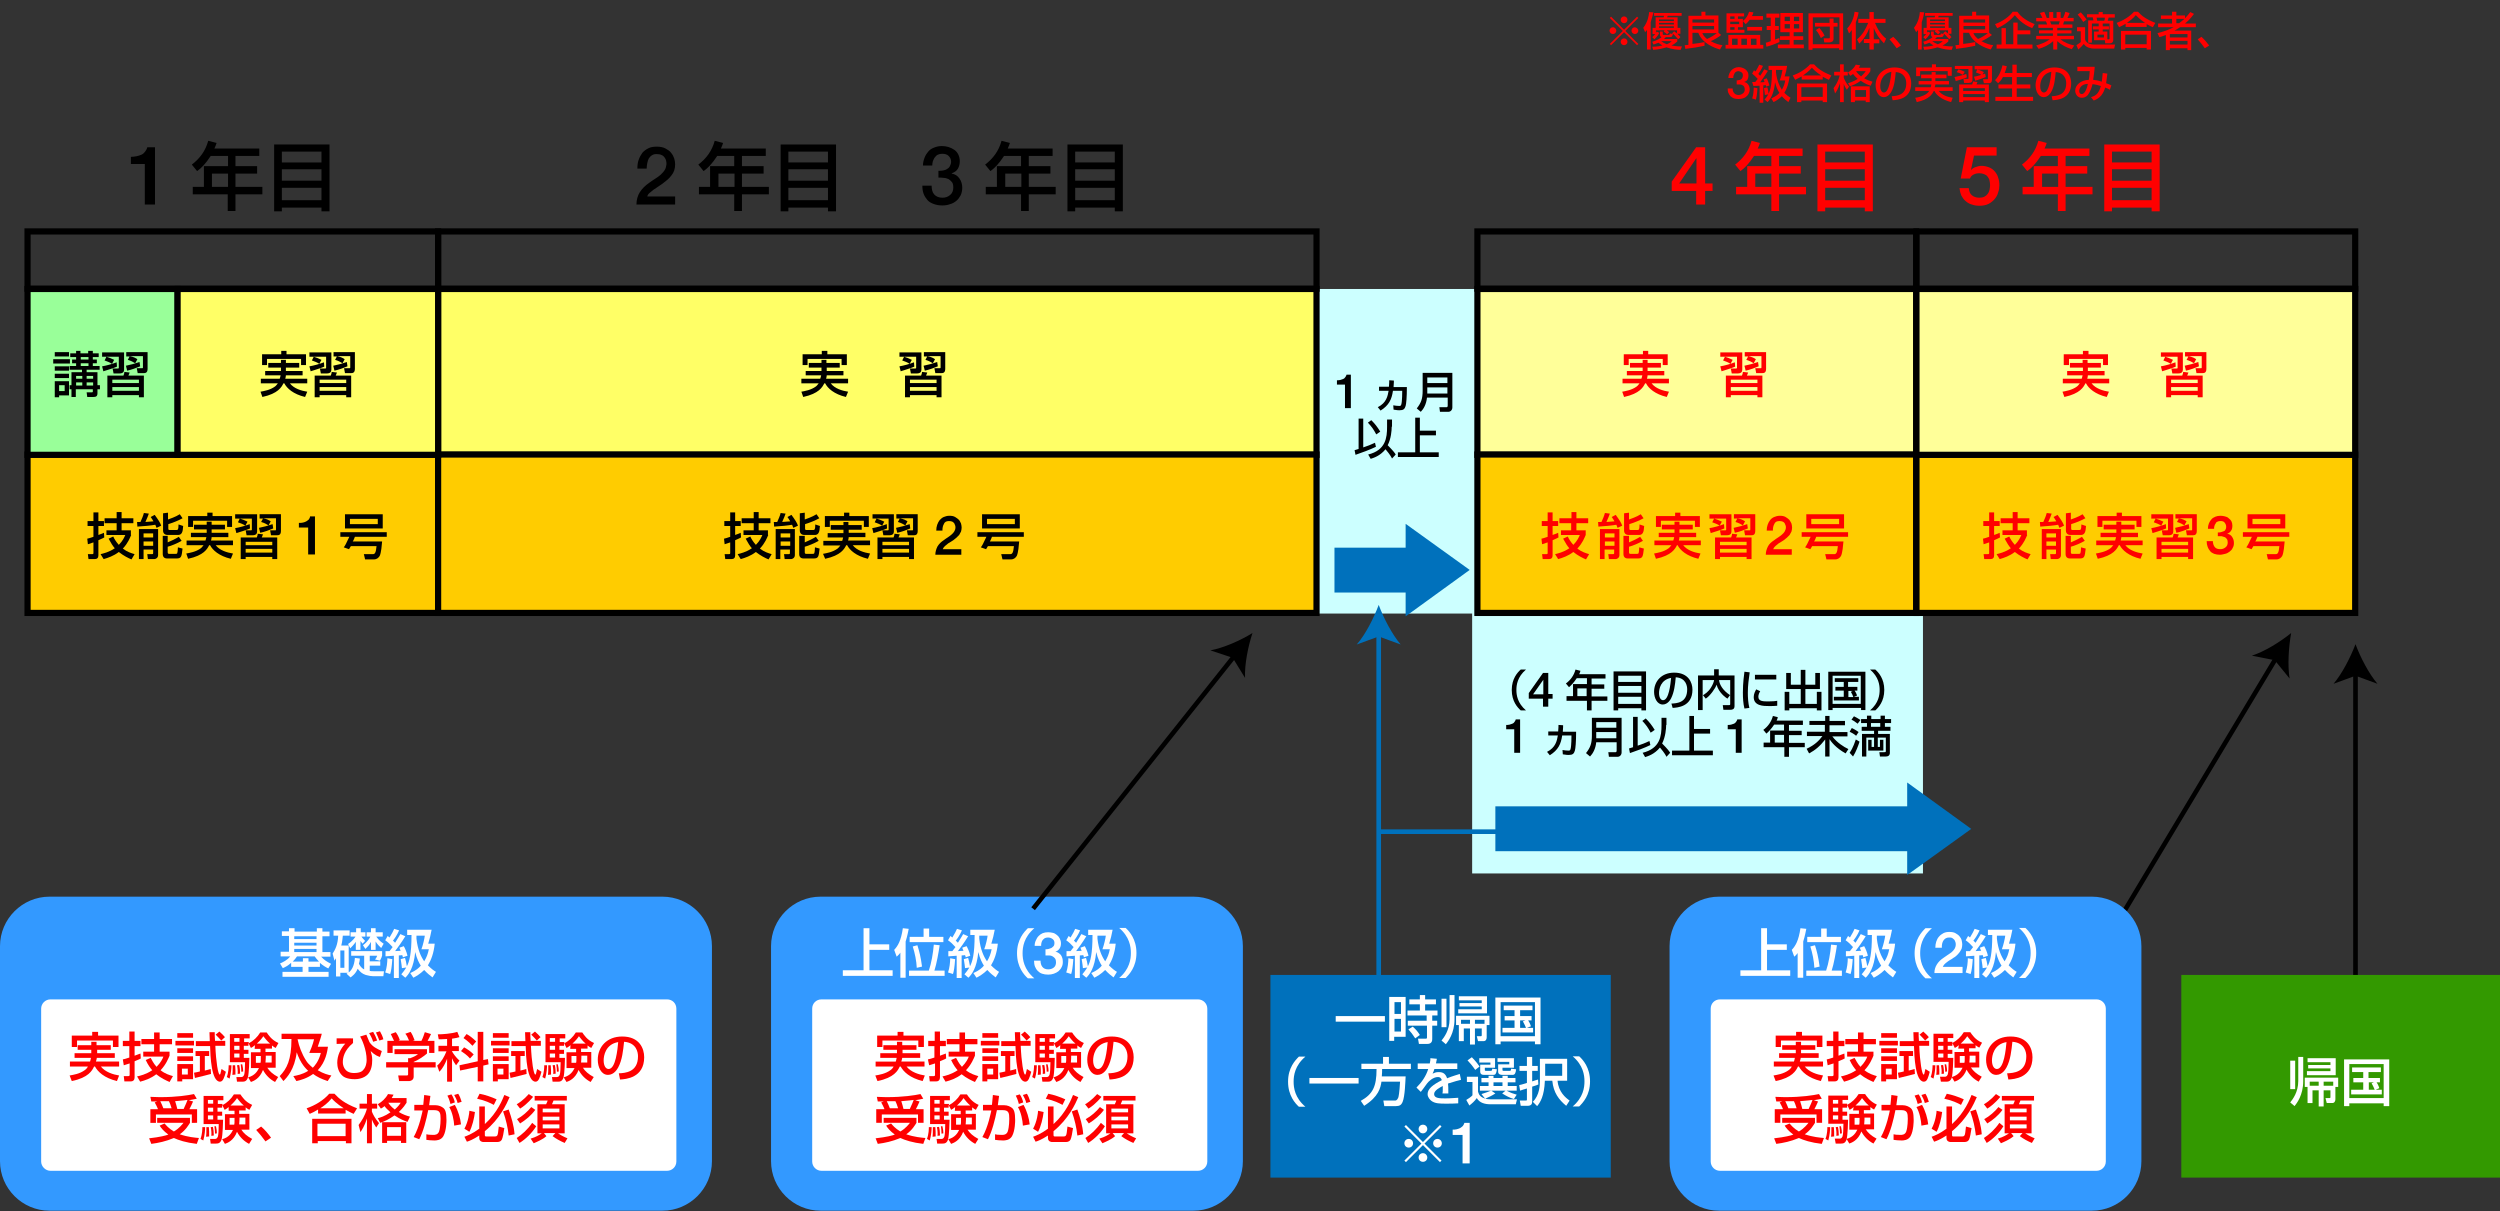 <?xml version="1.0" encoding="utf-8"?>
<!-- Generator: Adobe Illustrator 27.6.1, SVG Export Plug-In . SVG Version: 6.00 Build 0)  -->
<svg version="1.1" id="_レイヤー_2" xmlns="http://www.w3.org/2000/svg" xmlns:xlink="http://www.w3.org/1999/xlink" x="0px"
	 y="0px" viewBox="0 0 808 391.5" style="enable-background:new 0 0 808 391.5;" xml:space="preserve">
<rect x="0" y="0" width="808" height="391.5" fill="#333333" stroke="none"/>
<style type="text/css">
	.st0{fill:none;stroke:#000000;stroke-width:1.5;stroke-miterlimit:10;}
	.st1{fill:#3399FF;}
	.st2{fill:#CCFFFF;}
	.st3{fill:#FFCC00;stroke:#000000;stroke-width:2;stroke-miterlimit:10;}
	.st4{fill:none;stroke:#000000;stroke-width:2;stroke-miterlimit:10;}
	.st5{fill:#FFFF66;stroke:#000000;stroke-width:2;stroke-miterlimit:10;}
	.st6{fill:#99FF99;stroke:#000000;stroke-width:2;stroke-miterlimit:10;}
	.st7{fill:#FFFF99;stroke:#000000;stroke-width:2;stroke-miterlimit:10;}
	.st8{fill:#FFFFFF;}
	.st9{fill:#0071BC;}
	.st10{fill:#339900;}
	.st11{fill:#FF0000;}
	.st12{fill:none;stroke:#0071BC;stroke-width:1.5;stroke-miterlimit:10;}
</style>
<g>
	<g>
		<line class="st0" x1="684.1" y1="298.6" x2="735.8" y2="212.4"/>
		<g>
			<path d="M740.5,204.6c-0.8,4.5-1.2,10.4-0.5,14.7l-4.8-5.9l-7.4-1.5C731.9,210.6,736.9,207.5,740.5,204.6z"/>
		</g>
	</g>
</g>
<g>
	<g>
		<line class="st0" x1="761.3" y1="320.3" x2="761.3" y2="217.2"/>
		<g>
			<path d="M761.3,208.2c1.6,4.3,4.3,9.5,7.1,12.8l-7.1-2.6l-7.1,2.6C757,217.7,759.7,212.4,761.3,208.2z"/>
		</g>
	</g>
</g>
<path class="st1" d="M214.1,391.3H16c-8.8,0-16-7.2-16-16v-69.5c0-8.8,7.2-16,16-16h198.1c8.8,0,16,7.2,16,16v69.5
	C230.1,384.1,222.9,391.3,214.1,391.3z"/>
<rect x="425.5" y="93.4" class="st2" width="56.6" height="104.9"/>
<rect x="475.8" y="179.2" class="st2" width="145.7" height="103.1"/>
<g>
	<rect x="8.9" y="146.9" class="st3" width="132.7" height="51.2"/>
	<rect x="8.9" y="74.8" class="st4" width="132.7" height="18.5"/>
	<rect x="141.6" y="74.8" class="st4" width="283.9" height="18.5"/>
	<rect x="141.6" y="93.4" class="st5" width="283.9" height="53.6"/>
	<rect x="141.6" y="146.9" class="st3" width="283.9" height="51.2"/>
	<rect x="8.9" y="93.4" class="st6" width="48.5" height="53.6"/>
	<rect x="57.4" y="93.4" class="st5" width="84.2" height="53.6"/>
</g>
<g>
	<rect x="477.5" y="93.4" class="st7" width="141.8" height="53.6"/>
	<rect x="477.5" y="146.9" class="st3" width="141.8" height="51.2"/>
	<rect x="477.5" y="74.8" class="st4" width="141.8" height="18.5"/>
	<rect x="619.4" y="74.8" class="st4" width="141.8" height="18.5"/>
	<rect x="619.4" y="146.9" class="st3" width="141.8" height="51.2"/>
	<rect x="619.4" y="93.4" class="st7" width="141.8" height="53.6"/>
</g>
<path class="st8" d="M215.6,378.4H16.3c-1.6,0-3-1.4-3-3V326c0-1.7,1.4-3,3-3h199.3c1.7,0,3,1.3,3,3v49.4
	C218.6,377.1,217.2,378.4,215.6,378.4z"/>
<path class="st1" d="M385.7,391.3H265.2c-8.8,0-16-7.2-16-16v-69.5c0-8.8,7.2-16,16-16h120.5c8.8,0,16,7.2,16,16v69.5
	C401.7,384.1,394.5,391.3,385.7,391.3z"/>
<path class="st8" d="M387.2,378.4H265.5c-1.7,0-3-1.4-3-3V326c0-1.7,1.3-3,3-3h121.7c1.6,0,3,1.3,3,3v49.4
	C390.2,377.1,388.8,378.4,387.2,378.4z"/>
<path class="st1" d="M676.1,391.3H555.6c-8.8,0-16-7.2-16-16v-69.5c0-8.8,7.2-16,16-16h120.5c8.8,0,16,7.2,16,16v69.5
	C692.1,384.1,684.9,391.3,676.1,391.3z"/>
<path class="st8" d="M677.6,378.4H555.9c-1.7,0-3-1.4-3-3V326c0-1.7,1.3-3,3-3h121.7c1.6,0,3,1.3,3,3v49.4
	C680.6,377.1,679.2,378.4,677.6,378.4z"/>
<rect x="410.6" y="315.1" class="st9" width="110" height="65.5"/>
<rect x="705" y="315.1" class="st10" width="103" height="65.5"/>
<g>
	<g>
		<line class="st0" x1="333.9" y1="293.7" x2="399.2" y2="211.7"/>
		<g>
			<path d="M404.8,204.6c-1.4,4.3-2.6,10.1-2.4,14.5l-4-6.5l-7.2-2.4C395.5,209.4,400.9,207,404.8,204.6z"/>
		</g>
	</g>
</g>
<g>
	<g>
		<path class="st11" d="M520.7,14.6l-0.4-0.4l4.2-4.2l-4.2-4.2l0.4-0.4l4.2,4.2l4.2-4.2l0.4,0.4l-4.2,4.2l4.2,4.2l-0.4,0.4l-4.2-4.2
			L520.7,14.6z M522.4,9.9c0,0.6-0.5,1.1-1.1,1.1s-1.1-0.5-1.1-1.1s0.5-1.1,1.1-1.1S522.4,9.4,522.4,9.9z M526,6.4
			c0,0.6-0.5,1.1-1.1,1.1c-0.6,0-1.1-0.5-1.1-1.1c0-0.6,0.5-1.1,1.1-1.1C525.5,5.3,526,5.8,526,6.4z M526,13.5
			c0,0.6-0.5,1.1-1.1,1.1c-0.6,0-1.1-0.5-1.1-1.1c0-0.6,0.5-1.1,1.1-1.1C525.5,12.4,526,12.9,526,13.5z M529.5,9.9
			c0,0.6-0.5,1.1-1.1,1.1c-0.6,0-1.1-0.5-1.1-1.1s0.5-1.1,1.1-1.1C529,8.9,529.5,9.4,529.5,9.9z"/>
		<path class="st11" d="M533.5,7.2v8.8h-1.2V9.7c-0.2,0.2-0.3,0.4-0.6,0.7L531.1,9c1.5-1.9,1.8-4,1.9-5.1l1.4,0.1
			C534.2,4.6,534,5.7,533.5,7.2z M543.2,16.1c-0.9,0-2.6-0.1-4.6-0.8c-1.3,0.4-2.5,0.7-4.3,0.8l-0.3-1c0.6,0,1.7,0,3.3-0.4
			c-0.7-0.4-1.1-0.8-1.3-0.9c-0.6,0.3-1.1,0.4-1.6,0.6l-0.4-0.9c1.8-0.5,2.8-1.3,3-1.5c-0.4-0.1-0.5-0.6-0.5-0.7v-1.1h0.9V11
			c0,0.2,0.1,0.3,0.4,0.3h1.5c0.3,0,0.3-0.1,0.4-0.5l0.9,0.2c-0.1-0.1-0.1-0.1-0.2-0.2l0.7-0.7c0.2,0.2,0.4,0.3,0.9,0.7v-1h-3.3
			c0.4,0.3,0.5,0.4,0.8,0.6l-0.7,0.7c-0.3-0.3-0.5-0.5-1.1-0.9l0.3-0.4h-2.8v0.8c0.1-0.1,0.1-0.2,0.2-0.4l0.9,0.4
			c-0.6,1.2-1.3,1.8-1.6,2.1l-0.7-0.7c0.4-0.4,0.6-0.6,1-1h-0.9V9h1V5.6h2.6l0.1-0.5h-3.2V4.2h8.9v0.9H539l-0.2,0.5h3.4V9h0.9v1.9
			h-1c0.6,0.6,0.8,0.8,1,1.1l-0.7,0.7c-0.1-0.1-1-1.2-1.7-1.8c-0.2,0.8-0.2,1.1-1.2,1.1h-1.1c-0.1,0.1-0.3,0.3-0.6,0.6h4.3v0.8
			c-0.4,0.4-0.9,0.8-1.9,1.3c1.6,0.3,2.7,0.3,3.4,0.3L543.2,16.1z M541,6.3h-4.8v0.5h4.8V6.3z M541,7.4h-4.8v0.5h4.8V7.4z M541,8.5
			h-4.8V9h4.8V8.5z M536.9,13.3c0.5,0.4,1,0.7,1.8,1c1-0.4,1.3-0.7,1.6-1H536.9z"/>
		<path class="st11" d="M544.5,14.6c0.2,0,0.9-0.1,1.2-0.1V5.1h4.2V3.8h1.3v1.2h4.2v5.6l0.9,0.7c-1,0.8-2.2,1.5-3.4,2
			c1.6,0.9,2.9,1.2,3.8,1.3l-0.8,1.4c-1.8-0.5-5.8-2-7-5.4H547v3.6c1.8-0.2,2.4-0.3,3.9-0.6l0,1.2c-1.8,0.4-4.3,0.8-6.2,1
			L544.5,14.6z M547,6.3v1h7v-1H547z M547,8.4v1.1h7V8.4H547z M550.2,10.7c0.1,0.3,0.4,1,1.5,1.9c1-0.4,2.3-1.2,3.2-1.9H550.2z"/>
		<path class="st11" d="M568.9,11.3v3.2h1v1.2h-12.2v-1.2h0.9v-3.2H568.9z M558,4.3h5.7v1h-2v0.8h1.6v2.7h-1.6v0.8h2.1v1H558V4.3z
			 M559.2,5.3v0.8h1.4V5.3H559.2z M559.2,7v0.8h2.9V7H559.2z M559.2,8.8v0.8h1.4V8.8H559.2z M559.8,12.5v2h1.8v-2H559.8z
			 M562.8,12.5v2h1.8v-2H562.8z M566.7,4c-0.1,0.3-0.2,0.8-0.5,1.2h3.6v1.2h-4.3c-0.6,0.8-0.9,1.1-1.3,1.4l-0.9-1
			c1.1-0.9,1.6-1.7,2-3L566.7,4z M569.5,8.7v1.2h-4.8V8.7H569.5z M565.9,12.5v2h1.8v-2H565.9z"/>
		<path class="st11" d="M570.7,13.8c0.4-0.1,0.5-0.1,1.6-0.5V9.7H571V8.4h1.3V5.7h-1.4V4.4h4.2v1.3h-1.4v2.7h1.2v1.3h-1.2v3.1
			c0.4-0.2,0.8-0.3,1.4-0.5v1.3c-1.1,0.5-2.9,1.2-4.2,1.5L570.7,13.8z M575.5,4.2h7.2v6.2h-3v1.3h3.1v1.2h-3.1v1.5h3.3v1.2h-8.4
			v-1.2h3.8v-1.5h-3.1v-1.2h3.1v-1.3h-3V4.2z M576.8,5.4v1.4h1.7V5.4H576.8z M576.8,7.8v1.4h1.7V7.8H576.8z M579.8,5.4v1.4h1.7V5.4
			H579.8z M579.8,7.8v1.4h1.7V7.8H579.8z"/>
		<path class="st11" d="M584.5,4.3h11.2v11.8h-1.3v-0.5h-8.6v0.5h-1.3V4.3z M585.9,14.3h8.6V5.6h-8.6V14.3z M586.5,7.4h4.8V6h1.3
			v1.4h1.3v1.2h-1.3v4c0,0.9-0.9,1.1-1.3,1.1h-1.7l-0.2-1.3h1.6c0.3,0,0.4-0.1,0.4-0.3V8.6h-4.8V7.4z M588.5,12.3
			c-0.2-0.5-0.8-1.7-1.6-2.6L588,9c1.1,1.3,1.5,2.1,1.7,2.5L588.5,12.3z"/>
		<path class="st11" d="M598.5,9.7c-0.4,0.6-0.7,0.9-0.9,1.1l-0.6-1.6c1.4-1.4,2.2-3.6,2.4-5.4l1.3,0.2c-0.1,0.5-0.2,1.5-0.9,3.2V16
			h-1.3V9.7z M600.2,12.7c1.7-1.3,2.9-3.5,3.6-5.3h-3.2V6.1h3.6V3.9h1.4v2.2h3.8v1.3H606c0.7,1.8,2,3.9,3.6,5.1l-0.7,1.5
			c-1.6-1.6-2.5-3-3.3-4.9v3.6h1.8v1.3h-1.8V16h-1.4v-2.1h-1.8v-1.3h1.8V9c-0.7,1.9-1.8,3.7-3.3,5.1L600.2,12.7z"/>
		<path class="st11" d="M613,15.6c-0.8-1.1-1.5-2-2.3-2.9l1.2-0.8c0.9,0.8,1.9,2,2.5,2.8L613,15.6z"/>
		<path class="st11" d="M621.1,7.2v8.8h-1.2V9.7c-0.2,0.2-0.3,0.4-0.6,0.7L618.6,9c1.5-1.9,1.8-4,1.9-5.1l1.4,0.1
			C621.8,4.6,621.6,5.7,621.1,7.2z M630.8,16.1c-0.9,0-2.6-0.1-4.6-0.8c-1.3,0.4-2.5,0.7-4.3,0.8l-0.3-1c0.6,0,1.7,0,3.3-0.4
			c-0.7-0.4-1.1-0.8-1.3-0.9c-0.6,0.3-1.1,0.4-1.6,0.6l-0.4-0.9c1.8-0.5,2.8-1.3,3-1.5c-0.4-0.1-0.5-0.6-0.5-0.7v-1.1h0.9V11
			c0,0.2,0.1,0.3,0.4,0.3h1.5c0.3,0,0.3-0.1,0.4-0.5l0.9,0.2c-0.1-0.1-0.1-0.1-0.2-0.2l0.7-0.7c0.2,0.2,0.4,0.3,0.9,0.7v-1h-3.3
			c0.4,0.3,0.5,0.4,0.8,0.6l-0.7,0.7c-0.3-0.3-0.5-0.5-1.1-0.9l0.3-0.4h-2.8v0.8c0.1-0.1,0.1-0.2,0.2-0.4l0.9,0.4
			c-0.6,1.2-1.3,1.8-1.6,2.1l-0.7-0.7c0.4-0.4,0.6-0.6,1-1h-0.9V9h1V5.6h2.6l0.1-0.5h-3.2V4.2h8.9v0.9h-4.5l-0.2,0.5h3.4V9h0.9v1.9
			h-1c0.6,0.6,0.8,0.8,1,1.1l-0.7,0.7c-0.1-0.1-1-1.2-1.7-1.8c-0.2,0.8-0.2,1.1-1.2,1.1h-1.1c-0.1,0.1-0.3,0.3-0.6,0.6h4.3v0.8
			c-0.4,0.4-0.9,0.8-1.9,1.3c1.6,0.3,2.7,0.3,3.4,0.3L630.8,16.1z M628.6,6.3h-4.8v0.5h4.8V6.3z M628.6,7.4h-4.8v0.5h4.8V7.4z
			 M628.6,8.5h-4.8V9h4.8V8.5z M624.5,13.3c0.5,0.4,1,0.7,1.8,1c1-0.4,1.3-0.7,1.6-1H624.5z"/>
		<path class="st11" d="M632,14.6c0.2,0,0.9-0.1,1.2-0.1V5.1h4.2V3.8h1.3v1.2h4.2v5.6l0.9,0.7c-1,0.8-2.2,1.5-3.4,2
			c1.6,0.9,2.9,1.2,3.8,1.3l-0.8,1.4c-1.8-0.5-5.8-2-7-5.4h-1.9v3.6c1.8-0.2,2.4-0.3,3.9-0.6l0,1.2c-1.8,0.4-4.3,0.8-6.2,1L632,14.6
			z M634.6,6.3v1h7v-1H634.6z M634.6,8.4v1.1h7V8.4H634.6z M637.8,10.7c0.1,0.3,0.4,1,1.5,1.9c1-0.4,2.3-1.2,3.2-1.9H637.8z"/>
		<path class="st11" d="M656.8,9.1c-3.1-1.2-5-3.4-5.6-4.2c-1.4,1.7-3.5,3.3-5.7,4.2l-0.7-1.3c2.5-0.9,4.7-2.5,5.7-4h1.5
			c0.7,1,2.1,2.6,5.6,4L656.8,9.1z M656.2,9.8v1.3H652v3.3h4.9v1.3h-11.6v-1.3h1.6V9.1h1.4v5.2h2.4V7.3h1.4v2.5H656.2z"/>
		<path class="st11" d="M658.1,14.7c1.3-0.4,2.9-0.9,4.4-2h-4.4v-1.1h5.4v-0.8H659v-1h4.5V9h-4.7V7.9h2.8c0-0.1-0.2-0.8-0.4-1h-3.1
			V5.8h2c-0.1-0.2-0.5-1.1-0.8-1.6l1.4-0.4c0.3,0.6,0.5,1.1,0.8,2h0.8V3.9h1.3v1.9h1.1V3.9h1.3v1.9h0.8c0.2-0.5,0.6-1.4,0.7-2
			l1.4,0.4c0,0.1-0.3,0.9-0.7,1.6h2v1.1h-3.1c0,0.1-0.3,0.9-0.3,1h3V9h-4.9v0.8h4.6v1h-4.6v0.8h5.4v1.1h-4.4c1.4,1.1,2.7,1.6,4.5,2
			l-0.8,1.2c-1.8-0.6-3.1-1.2-4.7-2.6V16h-1.3v-2.7c-1.5,1.3-3,2-4.7,2.5L658.1,14.7z M662.6,6.9c0.1,0.2,0.3,0.9,0.4,1h2.4
			c0.1-0.3,0.2-0.6,0.3-1H662.6z"/>
		<path class="st11" d="M671.4,8.8h2.5v3.9c0.4,1.7,2.7,1.7,2.9,1.7h6.8l-0.3,1.3h-6.6c-0.9,0-1.7-0.3-1.9-0.4
			c-0.7-0.3-1.1-0.8-1.3-1.1c-0.8,0.9-0.9,1-1.8,1.8l-0.6-1.4c0.1-0.1,1-0.6,1.4-1v-3.5h-1.2V8.8z M672.5,4c0.4,0.4,1.2,1.3,1.9,2.3
			l-1.1,0.8c-0.6-1-1.2-1.7-1.8-2.4L672.5,4z M680.3,13h-3.5v-2.8h1.5V9.5h-1.9v-1h1.9V7.6h-2.2v6.2h-1.2V6.6h1.7
			c-0.1-0.4-0.2-0.8-0.2-1h-1.9V4.6h3.8V3.9h1.3v0.7h3.9v1.1h-2c-0.1,0.5-0.2,0.7-0.3,1h1.8v6.2c0,1-0.8,1.1-1.1,1.1h-1.5L680.3,13z
			 M677.6,5.7c0.1,0.3,0.1,0.4,0.2,1h2.3c0.1-0.3,0.2-0.6,0.2-1H677.6z M677.9,11.2v0.9h2.1v-0.9H677.9z M681.5,12.7
			c0.2,0,0.3,0,0.3-0.3V7.6h-2.2v0.9h2v1h-2v0.7h1.5v2.5H681.5z"/>
		<path class="st11" d="M687,7.7c-1,0.6-1.6,0.8-2.1,1.1l-0.8-1.4c2-0.7,4.2-2,5.6-3.6h1.3c1.2,1.3,2.4,2.3,5.6,3.6l-0.8,1.4
			c-0.4-0.2-1-0.4-2-1v0.9H687V7.7z M685.5,10h9.7v6h-1.4v-0.5h-6.9V16h-1.4V10z M686.9,11.2v3.1h6.9v-3.1H686.9z M693.3,7.4
			c-0.3-0.2-1.8-1.2-3-2.5c-1,1.2-2.2,2-2.9,2.5H693.3z"/>
		<path class="st11" d="M697.3,10.7c2.1-0.5,3.7-1.1,5.2-1.9h-5V7.6h4.5V6.1h-3.6V5h3.6V3.8h1.4V5h2.8v0.9c0.8-0.8,1.3-1.5,1.7-2
			l1.2,0.6c-0.5,0.6-1.4,1.9-2.9,3.1h3.5v1.2h-5.1c-0.4,0.3-1,0.6-1.8,1.1h5.4v6.3H707v-0.6h-5.7v0.6H700v-4.9
			c-1.1,0.4-1.5,0.6-2.1,0.7L697.3,10.7z M701.3,11v1.1h5.7V11H701.3z M701.3,13.2v1.2h5.7v-1.2H701.3z M703.4,6.1v1.4h0.9
			c0.2-0.2,0.8-0.6,1.7-1.4H703.4z"/>
		<path class="st11" d="M712.6,15.6c-0.8-1.1-1.5-2-2.3-2.9l1.2-0.8c0.9,0.8,1.9,2,2.5,2.8L712.6,15.6z"/>
		<path class="st11" d="M561.1,26c0.3,0,0.5,0,0.8-0.1c0.3,0,0.5-0.1,0.7-0.2c0.2-0.1,0.4-0.3,0.5-0.5s0.2-0.5,0.2-0.8
			c0-0.4-0.1-0.8-0.4-1s-0.7-0.4-1.1-0.4c-0.3,0-0.5,0.1-0.7,0.2c-0.2,0.1-0.4,0.3-0.5,0.5c-0.1,0.2-0.2,0.4-0.3,0.7
			c-0.1,0.2-0.1,0.5-0.1,0.8h-1.6c0-0.5,0.1-0.9,0.3-1.4c0.2-0.4,0.4-0.8,0.7-1.1c0.3-0.3,0.6-0.5,1-0.7s0.9-0.3,1.4-0.3
			c0.4,0,0.8,0.1,1.1,0.2c0.4,0.1,0.7,0.3,1,0.5s0.5,0.5,0.7,0.8s0.3,0.7,0.3,1.2c0,0.5-0.1,0.9-0.3,1.3c-0.2,0.4-0.6,0.6-1.1,0.8v0
			c0.6,0.1,1,0.4,1.3,0.8s0.5,1,0.5,1.6c0,0.5-0.1,0.9-0.3,1.3s-0.4,0.7-0.8,1c-0.3,0.3-0.7,0.5-1.1,0.6c-0.4,0.1-0.9,0.2-1.4,0.2
			c-0.6,0-1.1-0.1-1.5-0.2c-0.4-0.2-0.8-0.4-1.1-0.7c-0.3-0.3-0.5-0.7-0.7-1.1c-0.2-0.4-0.2-0.9-0.2-1.4h1.6c0,0.6,0.1,1.1,0.5,1.5
			c0.3,0.4,0.8,0.6,1.4,0.6c0.5,0,1-0.2,1.4-0.5c0.4-0.3,0.6-0.7,0.6-1.3c0-0.4-0.1-0.7-0.2-0.9s-0.4-0.4-0.6-0.5s-0.5-0.2-0.8-0.2
			c-0.3,0-0.6,0-1,0V26z"/>
		<path class="st11" d="M568,28.5c-0.1,2-0.3,3-0.5,3.7l-1.2-0.4c0.4-1.1,0.5-2.5,0.5-3.5L568,28.5z M566.3,26.5c0.2,0,0.8,0,1,0
			c0.2-0.2,0.4-0.5,0.8-1c-0.6-0.7-1.2-1.2-1.8-1.7l0.6-1.1c0.3,0.2,0.3,0.3,0.5,0.4c0.6-1,0.9-1.6,1.2-2.2l1.2,0.4
			c-0.5,1.2-1.3,2.3-1.5,2.6c0.1,0.1,0.3,0.3,0.6,0.6c0.7-1,1.1-1.7,1.3-2.1l1.2,0.5c-0.9,1.5-2.1,3.1-2.5,3.7c0.3,0,0.9,0,1.4-0.1
			c-0.1-0.3-0.2-0.5-0.3-0.8l1-0.4c0.3,0.5,0.6,1.4,0.9,2.3l-1.1,0.4c0-0.1-0.1-0.4-0.1-0.5c-0.2,0-0.3,0.1-0.8,0.1v5.6h-1.2v-5.5
			c-0.2,0-1.9,0.1-2,0.1L566.3,26.5z M570.3,32.2c0.3-0.4,0.8-0.9,1.2-1.7l-1.1,0.2c0-0.3-0.1-1.3-0.3-2.2l1.1-0.3
			c0.2,0.5,0.3,1.1,0.4,2.1c0.6-1.2,1.1-3,1.1-7.7h-1.1v-1.3h6c-0.2,1.3-0.4,2.2-0.8,3.4h1.6c-0.3,2.3-0.9,4.1-1.7,5.3
			c0.8,0.8,1.5,1.3,2,1.6L578,33c-0.6-0.4-1.3-1-2.1-1.9c-1,1-2.1,1.6-2.7,1.9l-0.7-1.2c1.5-0.7,2.2-1.3,2.6-1.8
			c-0.4-0.6-1-1.7-1.4-3.4c-0.4,4-1.6,5.5-2.4,6.4L570.3,32.2z M575.2,26c0.4-1,0.8-2.7,0.9-3.4H574c0,0.3,0,0.7,0,0.8
			c0.3,2.6,1.1,4.4,1.9,5.6c0.6-1,0.9-1.9,1.1-3H575.2z"/>
		<path class="st11" d="M582.3,24.7c-1,0.6-1.6,0.8-2.1,1.1l-0.8-1.4c2-0.7,4.2-2,5.6-3.6h1.3c1.2,1.3,2.4,2.3,5.6,3.6l-0.8,1.4
			c-0.4-0.2-1-0.4-2-1v0.9h-6.8V24.7z M580.8,27h9.7v6h-1.4v-0.5h-6.9V33h-1.4V27z M582.2,28.2v3.1h6.9v-3.1H582.2z M588.6,24.4
			c-0.3-0.2-1.8-1.2-3-2.5c-1,1.2-2.2,2-2.9,2.5H588.6z"/>
		<path class="st11" d="M592.6,28.5c0.8-1.1,1.5-2.2,2-4.1h-1.8v-1.2h1.9v-2.4h1.2v2.4h1.3v1.2h-1.3v0.7c0.3,0.8,0.8,1.8,1.7,2.9
			l-0.7,1c-0.3-0.4-0.7-1-1-1.9V33h-1.2v-6.1c-0.6,1.8-1.3,2.9-1.6,3.3L592.6,28.5z M597.3,26.9c0.6-0.2,1.7-0.5,3.1-1.4
			c-0.7-0.6-1.2-1.2-1.5-1.6c-0.4,0.3-0.6,0.5-0.9,0.6l-0.7-1.1c1-0.6,1.9-1.3,2.5-2.5l1.4,0.2c-0.1,0.2-0.2,0.5-0.4,0.8h3.7V23
			c-0.3,0.5-0.8,1.3-2,2.3c1,0.6,2,0.9,2.7,1.1l-0.6,1.3c-0.7-0.2-1.8-0.6-3.2-1.6c-1.4,1-2.6,1.5-3.5,1.8L597.3,26.9z M604.3,27.9
			V33h-1.3v-0.5h-3.5V33h-1.3v-5.1H604.3z M599.6,29.1v2.2h3.5v-2.2H599.6z M599.9,23L599.9,23c0.2,0.4,0.7,1,1.6,1.7
			c0.9-0.8,1.2-1.3,1.5-1.7H599.9z"/>
		<path class="st11" d="M611.4,31.1c1.5-0.1,4.7-0.2,4.7-4.2c0-1-0.4-3.4-3.4-3.6c-0.2,2.2-0.4,4.5-1.4,6.3c-0.2,0.4-1,1.8-2.5,1.8
			c-1.7,0-2.6-2-2.6-3.8c0-3.1,2.2-5.8,6.1-5.8c4.3,0,5.4,3,5.4,5.1c0,5.2-4.6,5.4-6,5.5L611.4,31.1z M607.7,27.8
			c0,1.4,0.5,2.1,1.2,2.1c1.7,0,2.2-4.9,2.4-6.7C608.1,23.9,607.7,26.7,607.7,27.8z"/>
		<path class="st11" d="M625.5,25.3v0.9h4.4v1.1h-4.4c0,0.3-0.1,0.5-0.2,0.9h5.8v1.2h-4.5c1.1,1.4,3,2,4.5,2.2l-0.5,1.4
			c-3.1-0.8-4.8-2.3-5.4-3.6h-0.2c-0.5,1-1.4,2.7-5.5,3.6l-0.5-1.4c0.8-0.1,2.5-0.4,3.8-1.4c0.3-0.2,0.6-0.6,0.7-0.8h-4.5v-1.2h5
			c0.1-0.2,0.1-0.5,0.2-0.9h-4.1v-1.1h4.2v-0.9h-3.4v-1.2h3.4v-0.8h1.3v0.8h3.5v1.2H625.5z M624.3,20.8h1.4v0.9h5.1v2.8h-1.3V23
			h-8.9v1.6h-1.3v-2.8h5.1V20.8z"/>
		<path class="st11" d="M635.7,25c-0.9,0.4-2.9,1-3.6,1.2l-0.4-1.3c1-0.2,2.8-0.6,3.8-1L635.7,25z M631.9,21.3h5.6v4.5
			c0,0.6-0.3,1-1.2,1h-1.5l-0.2-1.3h1.4c0.1,0,0.2,0,0.2-0.2v-3h-4.4V21.3z M633,22.4c0.5,0.2,1.4,0.5,2,0.8l-0.6,1
			c-0.6-0.4-1.3-0.7-2-0.9L633,22.4z M642.8,27.3v5.7h-1.3v-0.5h-7v0.5h-1.3v-5.7h4.2c0.2-0.5,0.2-0.7,0.3-1l1.4,0.2
			c-0.1,0.3-0.1,0.4-0.3,0.8H642.8z M634.5,28.5v0.9h7v-0.9H634.5z M634.5,30.4v1h7v-1H634.5z M641.8,24.9c-1,0.4-2.3,0.9-3.4,1.2
			l-0.4-1.3c1.2-0.2,2.4-0.6,3.6-1L641.8,24.9z M639.1,22.4h-0.9v-1.1h5.6v4.4c0,1.1-0.6,1.2-1.1,1.2h-1.5l-0.3-1.3h1.4
			c0.2,0,0.2-0.1,0.2-0.2v-2.9H639.1c0.9,0.2,1.7,0.6,2.1,0.8l-0.6,1c-0.5-0.3-1.1-0.6-2-0.9L639.1,22.4z"/>
		<path class="st11" d="M647.4,24.8c-0.6,1.2-1.2,1.7-1.6,2.1l-1-1c0.5-0.5,1.7-1.8,2.4-4.8l1.4,0.3c-0.1,0.5-0.3,1.3-0.7,2.2h2.5
			v-2.7h1.4v2.7h4.9v1.3h-4.9v2.4h4.4v1.3h-4.4v2.7h5.3v1.3h-12.2v-1.3h5.4v-2.7h-4.4v-1.3h4.4v-2.4H647.4z"/>
		<path class="st11" d="M663.1,31.1c1.5-0.1,4.7-0.2,4.7-4.2c0-1-0.4-3.4-3.4-3.6c-0.2,2.2-0.4,4.5-1.4,6.3c-0.2,0.4-1,1.8-2.5,1.8
			c-1.7,0-2.6-2-2.6-3.8c0-3.1,2.2-5.8,6.1-5.8c4.3,0,5.4,3,5.4,5.1c0,5.2-4.6,5.4-6,5.5L663.1,31.1z M659.4,27.8
			c0,1.4,0.5,2.1,1.2,2.1c1.7,0,2.2-4.9,2.4-6.7C659.8,23.9,659.4,26.7,659.4,27.8z"/>
		<path class="st11" d="M681.1,23.8c-0.2,1.6-0.3,2.2-0.4,3.1c0.9,0.3,1.1,0.4,1.7,0.7l-0.5,1.4c-0.3-0.2-0.9-0.5-1.5-0.7
			c-0.6,1.9-1.5,3.4-3.7,4.2l-0.9-1.1c1.4-0.4,2.5-1,3.2-3.6c-0.7-0.2-1.6-0.5-2.7-0.6c-0.2,0.9-0.7,2.4-1.5,3.5
			c-0.6,0.7-1.3,0.9-2,0.9c-1.5,0-2.1-1.4-2.1-2.3c0-1.8,1.8-3.4,4.4-3.5c0.2-1,0.2-1.6,0.3-2.8h-4v-1.4h5.6c0,0.2,0,0.4-0.2,2.1
			c-0.1,0.8-0.2,1.6-0.3,2.1c0.9,0.1,1.6,0.2,2.8,0.6c0-0.2,0.2-1.4,0.3-2.8L681.1,23.8z M672,29.4c0,0.7,0.4,1,0.8,1
			c1.2,0,1.8-2.3,2-3.3C672.4,27.2,672,28.8,672,29.4z"/>
	</g>
</g>
<g>
	<path d="M432.1,122.9c0.4,0,0.7,0,1.1-0.1c0.3-0.1,0.7-0.2,0.9-0.3c0.3-0.1,0.5-0.3,0.7-0.6c0.2-0.2,0.3-0.5,0.4-0.8h1.4v10.8h-1.9
		v-7.6h-2.6V122.9z"/>
	<path d="M450.5,123c0,0.4,0,0.8-0.1,2.1h4.3c0,3.4-0.2,5.4-0.4,6.1c-0.3,1-0.7,1.4-2,1.4c-0.1,0-0.9,0-1.9-0.2l-0.1-1.4
		c0.5,0.1,1.4,0.2,1.9,0.2c0.3,0,0.6,0,0.7-0.5c0.3-0.9,0.3-4.2,0.3-4.4h-3c-0.4,2.8-1.3,4.7-4,6.4l-0.9-1.1
		c2.8-1.4,3.2-3.6,3.5-5.3h-3.1v-1.3h3.2c0.1-1.1,0.1-1.7,0.1-2.1L450.5,123z"/>
	<path d="M467.8,128.5h-6.6c-0.2,2.1-1.1,3.7-2,4.6l-1.3-1.1c1.4-1.8,1.9-3.1,1.9-5.7v-5.8h9.6v11.2c0,0.8-0.6,1.4-1.3,1.4h-2.7
		l-0.2-1.5h2.4c0.1,0,0.3-0.1,0.3-0.5V128.5z M461.3,123.8h6.5v-1.8h-6.5V123.8z M461.3,127.2h6.5v-2h-6.5V127.2z"/>
	<path d="M437.8,145.5c0.4-0.1,0.6-0.2,1.3-0.4v-9.8h1.5v9.3c1.3-0.4,2.5-0.9,3.8-1.5l0.3,1.3c-1.6,0.8-4.8,2-6.6,2.6L437.8,145.5z
		 M443.2,135.8c1.2,1.2,1.9,2.1,2.9,3.7l-1.3,0.9c-0.9-1.7-1.4-2.4-2.7-3.8L443.2,135.8z M449.8,137.9c0,1.2-0.2,3.9-1.3,6
		c1.7,1.7,2.3,2.5,2.6,3l-1.2,1.3c-0.2-0.4-0.5-1.1-2.1-3c-1.8,2.2-3.9,2.8-4.8,3.1l-0.8-1.4c5.7-1.4,6.1-5.5,6.1-8.9v-2.4h1.6
		V137.9z"/>
	<path d="M458.9,135v4.2h5.2v1.5h-5.2v5.5h6.1v1.5h-13.2v-1.5h5.6V135H458.9z"/>
</g>
<g>
	<path d="M493.2,216.4c-2.8,2.4-3.1,5-3.1,6.6s0.3,4.2,3.1,6.6h-1.7c-1-0.9-2.9-2.9-2.9-6.6c0-3.7,1.9-5.7,2.9-6.6H493.2z"/>
	<path d="M501.8,225.8h-1.4v2.6h-1.7v-2.6h-4.6V224l4.6-6.5h1.7v6.8h1.4V225.8z M495.5,224.4h3.3v-4.7h0L495.5,224.4z"/>
	<path d="M509.6,219.2c-1,1.5-1.8,2.3-2.5,2.9l-1-1.2c1.5-1.1,2.6-2.6,3.1-4.5l1.6,0.4c-0.1,0.4-0.2,0.7-0.4,1.1h8.5v1.4h-4.5v1.9
		h4.1v1.4h-4.1v2.5h5.1v1.4h-5.1v3.1h-1.5v-3.1h-6.6V225h2.1v-3.9h4.5v-1.9H509.6z M509.8,222.5v2.5h3v-2.5H509.8z"/>
	<path d="M521.6,217H532v12.6h-1.5v-0.7H523v0.7h-1.5V217z M530.5,218.4H523v2h7.5V218.4z M530.5,221.7H523v2.2h7.5V221.7z
		 M523,227.5h7.5v-2.3H523V227.5z"/>
	<path d="M540.2,227.4c1.7-0.1,5.1-0.2,5.1-4.6c0-1.1-0.4-3.7-3.7-3.9c-0.2,2.3-0.5,4.8-1.5,6.8c-0.2,0.4-1.1,2-2.7,2
		c-1.8,0-2.8-2.1-2.8-4.1c0-3.4,2.4-6.2,6.5-6.2c4.6,0,5.9,3.2,5.9,5.5c0,5.6-5,5.8-6.4,5.9L540.2,227.4z M536.2,224
		c0,1.5,0.6,2.3,1.3,2.3c1.9,0,2.4-5.2,2.6-7.2C536.7,219.7,536.2,222.7,536.2,224z"/>
	<path d="M550.4,224.7c0.6-0.4,1.7-1,2.6-2.5c0.5-0.8,0.9-1.7,1-2.4h-3.7v9.7h-1.5v-11.2h5.2v-2h1.5v2h5.1v9.9
		c0,1.1-0.8,1.2-1.3,1.2h-2.3l-0.2-1.5h2c0.2,0,0.4,0,0.4-0.3v-3l-0.9,1.2c-0.5-0.3-2.8-1.9-3.5-4.5c-0.4,1.2-2.1,3.6-3.5,4.5
		L550.4,224.7z M559.2,219.8h-3.6c0.1,1.3,1.1,3.3,3.6,4.9V219.8z"/>
	<path d="M565.5,217.3c-0.3,2.1-0.6,4.3-0.6,6.5c0,1.7,0.1,3.4,0.5,5l-1.6,0.2c-0.4-1.6-0.5-3.4-0.5-5.2c0-0.8,0-3,0.5-6.7
		L565.5,217.3z M568.9,223.4c-0.3,0.5-0.6,1.1-0.6,1.8c0,1.5,1.6,1.5,3.3,1.5c1.4,0,2.2-0.1,2.8-0.2v1.6c-0.9,0.1-2,0.1-2.6,0.1
		c-1.8,0-5,0-5-2.9c0-1.1,0.5-1.9,0.8-2.5L568.9,223.4z M574.1,218.1v1.5h-6.9v-1.5H574.1z"/>
	<path d="M577.3,217.5h1.5v3.8h3.2v-4.8h1.5v4.8h3.2v-3.8h1.5v5.2h-4.7v4.8h3.7v-3.9h1.5v6h-1.5v-0.7h-8.9v0.7h-1.5v-6h1.5v3.9h3.7
		v-4.8h-4.7V217.5z"/>
	<path d="M601.4,228.8h-9.1v0.7h-1.4v-12.4h12v12.4h-1.4V228.8z M601.4,218.4h-9.1v9.1h9.1V218.4z M599.2,225.2h1.6v1.2h-8.1v-1.2
		h3.2v-2h-2.7v-1.2h2.7v-1.6H593v-1.2h7.6v1.2h-3.3v1.6h3v1.2h-0.9c0.1,0.1,0.5,0.7,0.8,1.6L599.2,225.2z M598.8,223.3h-1.4v2h1.6
		c-0.1-0.4-0.5-1.2-0.8-1.7L598.8,223.3z"/>
	<path d="M604.4,229.6c2.8-2.4,3.1-5,3.1-6.6s-0.3-4.2-3.1-6.6h1.7c1,0.9,2.9,2.9,2.9,6.6c0,3.7-1.9,5.7-2.9,6.6H604.4z"/>
	<path d="M486.8,234.3c0.4,0,0.7,0,1.1-0.1c0.3-0.1,0.7-0.2,0.9-0.3c0.3-0.1,0.5-0.3,0.7-0.6c0.2-0.2,0.3-0.5,0.4-0.8h1.4v10.8h-1.9
		v-7.6h-2.6V234.3z"/>
	<path d="M505.2,234.4c0,0.4,0,0.8-0.1,2.1h4.3c0,3.4-0.2,5.4-0.4,6.1c-0.3,1-0.7,1.4-2,1.4c-0.1,0-0.9,0-1.9-0.2l-0.1-1.4
		c0.5,0.1,1.4,0.2,1.9,0.2c0.3,0,0.6,0,0.7-0.5c0.3-0.9,0.3-4.2,0.3-4.4h-3c-0.4,2.8-1.3,4.7-4,6.4l-0.9-1.1
		c2.8-1.4,3.2-3.6,3.5-5.3h-3.1v-1.3h3.2c0.1-1.1,0.1-1.7,0.1-2.1L505.2,234.4z"/>
	<path d="M522.5,239.9h-6.6c-0.2,2.1-1.1,3.7-2,4.6l-1.3-1.1c1.4-1.8,1.9-3.1,1.9-5.7V232h9.6v11.2c0,0.8-0.6,1.4-1.3,1.4H520
		l-0.2-1.5h2.4c0.1,0,0.3-0.1,0.3-0.5V239.9z M515.9,235.2h6.5v-1.8h-6.5V235.2z M515.9,238.6h6.5v-2h-6.5V238.6z"/>
	<path d="M526.5,241.9c0.4-0.1,0.6-0.2,1.3-0.4v-9.8h1.5v9.3c1.3-0.4,2.5-0.9,3.8-1.5l0.3,1.3c-1.6,0.8-4.8,2-6.6,2.6L526.5,241.9z
		 M531.9,232.2c1.2,1.2,1.9,2.1,2.9,3.7l-1.3,0.9c-0.9-1.7-1.4-2.4-2.7-3.8L531.9,232.2z M538.5,234.3c0,1.2-0.2,3.8-1.3,6
		c1.7,1.7,2.3,2.5,2.6,3l-1.2,1.3c-0.2-0.4-0.5-1.1-2.1-3c-1.8,2.2-3.9,2.8-4.8,3.1l-0.8-1.4c5.7-1.4,6.1-5.5,6.1-8.9v-2.4h1.6
		V234.3z"/>
	<path d="M547.5,231.4v4.2h5.2v1.5h-5.2v5.5h6.1v1.5h-13.2v-1.5h5.6v-11.2H547.5z"/>
	<path d="M558.4,234.3c0.4,0,0.7,0,1.1-0.1c0.3-0.1,0.7-0.2,0.9-0.3c0.3-0.1,0.5-0.3,0.7-0.6c0.2-0.2,0.3-0.5,0.4-0.8h1.4v10.8H561
		v-7.6h-2.6V234.3z"/>
	<path d="M573.4,234.2c-1,1.5-1.8,2.3-2.5,2.9l-1-1.2c1.5-1.1,2.6-2.6,3.1-4.5l1.6,0.4c-0.1,0.4-0.2,0.7-0.4,1.1h8.5v1.4h-4.5v1.9
		h4.1v1.4h-4.1v2.5h5.1v1.4h-5.1v3.1h-1.5v-3.1H570V240h2.1v-3.9h4.5v-1.9H573.4z M573.6,237.5v2.5h3v-2.5H573.6z"/>
	<path d="M584.9,233h5v-1.6h1.4v1.6h5v1.4h-5v2.2h5.8v1.4h-4.9c1.5,2,3.7,3.4,5.2,4.1l-0.9,1.4c-3.2-1.8-4.6-3.7-5.2-4.6v5.6h-1.4
		v-5.5c-1.7,2.2-3.3,3.5-5.2,4.5l-0.8-1.5c2.6-1.2,4-2.6,5.1-4.1h-5v-1.4h5.8v-2.2h-5V233z"/>
	<path d="M598.5,235.3c1.3,0.6,1.9,1.1,2.2,1.3l-0.8,1.2c-0.8-0.7-1.7-1.1-2.1-1.3L598.5,235.3z M601,239.7
		c-0.4,1.3-1.2,3.4-2.1,4.8l-1.1-1.2c1.2-1.7,1.8-3.8,2-4.3L601,239.7z M599.2,231.5c0.6,0.3,1.5,0.8,2.1,1.2l-0.9,1.2
		c-0.9-0.7-1.7-1.2-2-1.3L599.2,231.5z M609.4,238.4h-2.5v3h0.7v-2.3h1.1v3.5h-4.9v-3.5h1.1v2.3h0.8v-3h-2.5v6.1h-1.4v-7.3h3.9v-1
		h-4v-1.3h1.7v-1.2h-1.9v-1.3h1.9v-1.1h1.4v1.1h3v-1.1h1.4v1.1h2v1.3h-2v1.2h1.8v1.3h-4v1h3.8v6.2c0,0.4-0.2,1.1-1.3,1.1h-1.9
		l-0.2-1.4h1.6c0.4,0,0.5,0,0.5-0.4V238.4z M604.7,233.7v1.2h3v-1.2H604.7z"/>
</g>
<g>
	<path d="M42.3,50.7c0.6,0,1.2-0.1,1.8-0.2c0.6-0.1,1.1-0.3,1.6-0.5c0.5-0.2,0.9-0.6,1.2-1c0.3-0.4,0.6-0.9,0.7-1.4h2.5v18.5h-3.3
		V53h-4.5V50.7z"/>
	<path d="M68.1,50.4c-1.7,2.6-3,3.9-4.4,4.9L62,53.2c2.6-2,4.4-4.4,5.3-7.7l2.7,0.7c-0.2,0.6-0.4,1.2-0.7,1.8h14.5v2.4h-7.7v3.3h7
		v2.4h-7v4.3h8.7v2.4h-8.7v5.4h-2.5v-5.4H62.3v-2.4h3.6v-6.7h7.8v-3.3H68.1z M68.5,56.1v4.3h5.2v-4.3H68.5z"/>
	<path d="M88.6,46.7h17.9v21.6h-2.6v-1.2H91.1v1.2h-2.5V46.7z M103.9,49H91.1v3.5h12.8V49z M103.9,54.7H91.1v3.7h12.8V54.7z
		 M91.1,64.7h12.8v-4H91.1V64.7z"/>
</g>
<g>
	<path d="M17.2,116.1h5.4v1.4h-5.4V116.1z M17.7,113.8h4.6v1.4h-4.6V113.8z M17.7,118.4h4.6v1.4h-4.6V118.4z M17.7,120.8h4.6v1.4
		h-4.6V120.8z M17.7,123.2h4.6v4.6h-3.2v0.6h-1.4V123.2z M19.1,124.5v1.9h1.8v-1.9H19.1z M31.9,115.4H30v0.8h1.3v1.2H30v0.9h2.2v1.2
		H28v0.8h3.5v4.2h0.8v1.3h-0.8v1.3c0,1-0.5,1.2-1.3,1.2h-2l-0.2-1.5h1.6c0.4,0,0.4-0.1,0.4-0.3v-0.7h-5.5v2.5h-1.4v-2.5h-0.6v-1.3
		h0.6v-4.2h3.4v-0.8h-4v-1.2h2.1v-0.9h-1.3v-1.2h1.3v-0.8h-1.9v-1.2h1.9v-0.8h1.4v0.8h2.5v-0.8H30v0.8h1.9V115.4z M24.6,121.5v0.9h2
		v-0.9H24.6z M24.6,123.6v1h2v-1H24.6z M26.1,115.4v0.8h2.5v-0.8H26.1z M26.1,117.4v0.9h2.5v-0.9H26.1z M28,121.5v0.9h2.1v-0.9H28z
		 M28,123.6v1h2.1v-1H28z"/>
	<path d="M37.8,118.5c-1.1,0.5-3.5,1.2-4.4,1.5l-0.4-1.6c1.3-0.2,3.4-0.8,4.7-1.3L37.8,118.5z M33.2,113.9h6.9v5.6
		c0,0.7-0.4,1.2-1.5,1.2h-1.9l-0.3-1.6h1.7c0.1,0,0.3,0,0.3-0.2v-3.6h-5.4V113.9z M34.4,115.3c0.7,0.2,1.7,0.6,2.5,1l-0.7,1.3
		c-0.7-0.5-1.6-0.8-2.4-1.1L34.4,115.3z M46.5,121.4v7h-1.6v-0.7h-8.6v0.7h-1.6v-7h5.2c0.2-0.6,0.3-0.8,0.3-1.2l1.7,0.2
		c-0.1,0.4-0.2,0.4-0.4,1H46.5z M36.3,122.7v1.1h8.6v-1.1H36.3z M36.3,125.1v1.2h8.6v-1.2H36.3z M45.3,118.4
		c-1.2,0.5-2.8,1.1-4.2,1.4l-0.4-1.6c1.5-0.3,3-0.7,4.4-1.2L45.3,118.4z M41.9,115.2h-1.1v-1.4h6.9v5.4c0,1.3-0.7,1.4-1.3,1.4h-1.9
		l-0.3-1.6h1.8c0.2,0,0.2-0.1,0.2-0.3v-3.6H41.9c1.2,0.2,2.1,0.7,2.5,1l-0.7,1.3c-0.6-0.4-1.4-0.8-2.4-1.1L41.9,115.2z"/>
</g>
<g>
	<path d="M28.2,174.1c0.4-0.1,0.9-0.2,2-0.6V170h-1.9v-1.6h1.9v-2.8h1.6v2.8h1.8v1.6h-1.8v2.9c1.1-0.4,1.4-0.5,1.8-0.7l0.1,1.5
		c-0.3,0.2-0.6,0.3-1.9,0.9v4.9c0,0.8-0.4,1.2-1.2,1.2h-2l-0.2-1.6h1.4c0.1,0,0.4,0,0.4-0.3v-3.5c-1.1,0.4-1.4,0.5-1.8,0.6
		L28.2,174.1z M42.4,172.9c-0.4,0.9-1,2.6-2.7,4.4c1.4,1.1,2.8,1.5,3.8,1.8l-1,1.7c-1-0.4-2.6-1.2-4.1-2.4c-1.7,1.3-3.5,1.9-4.9,2.3
		l-1-1.6c0.8-0.2,2.7-0.6,4.6-1.9c-0.6-0.7-1.2-1.6-2-3.1l1.5-0.7c0.3,0.7,0.9,1.7,1.8,2.7c1.3-1.3,1.8-2.5,2.1-3.2h-6.1v-1.5h3.3
		v-2.3h-3.9v-1.6h3.9v-2h1.6v2h3.8v1.6h-3.8v2.3h3V172.9z"/>
	<path d="M50.6,170.6c-0.1-0.3-0.2-0.5-0.4-1c-1,0.2-3.8,0.5-5.8,0.6l-0.1-1.5c0.5,0,0.5,0,1.1,0c0.4-0.9,0.9-2,1.1-2.9l1.6,0.2
		c-0.3,0.8-0.4,1.2-1.1,2.7c0.2,0,1.7-0.1,2.6-0.2c-0.4-0.7-0.6-1-0.9-1.4l1.3-0.7c1.3,1.8,1.8,2.6,2.1,3.5L50.6,170.6z M44.9,171
		h6.2v8.4c0,1-0.9,1.3-1.2,1.3h-2.1l-0.2-1.6h1.6c0.2,0,0.3-0.1,0.3-0.3v-1.2h-3.1v3.1h-1.5V171z M46.4,172.4v1.3h3.1v-1.3H46.4z
		 M46.4,175v1.4h3.1V175H46.4z M54.3,165.7v2.2c0.5-0.2,2.4-0.8,3.8-1.7l0.9,1.3c-1.1,0.6-2.9,1.4-4.6,1.9v1.5c0,0.1,0,0.4,0.4,0.4
		h2.2c0.4,0,0.7,0,0.7-1.8l1.5,0.5c-0.1,2.1-0.5,2.9-1.7,2.9h-3.3c-1.4,0-1.5-1.1-1.5-1.4v-5.6L54.3,165.7z M52.6,173.2h1.6v2.1
		c0.7-0.3,2.5-1.1,3.6-1.8l0.9,1.3c-1.4,0.8-3.3,1.6-4.5,1.9v1.8c0,0.4,0.2,0.5,0.4,0.5h2.2c0.5,0,0.6,0,0.7-2.1l1.5,0.4
		c-0.3,2.7-0.4,3.2-2,3.2H54c-1.4,0-1.4-1.2-1.4-1.5V173.2z"/>
	<path d="M68.4,171.1v1.1h5.4v1.4h-5.4c0,0.4-0.1,0.7-0.2,1.1h7.1v1.5h-5.6c1.3,1.7,3.7,2.4,5.6,2.7l-0.7,1.7
		c-3.8-0.9-5.9-2.8-6.7-4.4h-0.3c-0.6,1.2-1.7,3.3-6.8,4.4l-0.6-1.7c1-0.2,3.1-0.5,4.7-1.7c0.4-0.3,0.7-0.8,0.9-1h-5.5v-1.5h6.1
		c0.1-0.3,0.2-0.6,0.3-1.1h-5v-1.4h5.1v-1.1h-4.1v-1.5h4.1v-1h1.6v1h4.3v1.5H68.4z M66.9,165.7h1.8v1.1h6.3v3.5h-1.6v-2h-11v2h-1.6
		v-3.5h6.2V165.7z"/>
	<path d="M80.8,170.8c-1.1,0.5-3.5,1.2-4.4,1.5l-0.4-1.6c1.3-0.2,3.4-0.8,4.7-1.3L80.8,170.8z M76.2,166.2h6.9v5.6
		c0,0.7-0.4,1.2-1.5,1.2h-1.9l-0.3-1.6h1.7c0.1,0,0.3,0,0.3-0.2v-3.6h-5.4V166.2z M77.5,167.6c0.7,0.2,1.7,0.6,2.5,1l-0.7,1.3
		c-0.7-0.5-1.6-0.8-2.4-1.1L77.5,167.6z M89.6,173.7v7h-1.6v-0.7h-8.6v0.7h-1.6v-7H83c0.2-0.6,0.3-0.8,0.3-1.2l1.7,0.2
		c-0.1,0.4-0.2,0.4-0.4,1H89.6z M79.4,175.1v1.1h8.6v-1.1H79.4z M79.4,177.4v1.2h8.6v-1.2H79.4z M88.3,170.8
		c-1.2,0.5-2.8,1.1-4.2,1.4l-0.4-1.6c1.5-0.3,3-0.7,4.4-1.2L88.3,170.8z M85,167.6h-1.1v-1.4h6.9v5.4c0,1.3-0.7,1.4-1.3,1.4h-1.9
		l-0.3-1.6H89c0.2,0,0.2-0.1,0.2-0.3v-3.6H85c1.2,0.2,2.1,0.7,2.5,1l-0.7,1.3c-0.6-0.4-1.4-0.8-2.4-1.1L85,167.6z"/>
	<path d="M96.7,169c0.4,0,0.8,0,1.2-0.1s0.8-0.2,1.1-0.4c0.3-0.2,0.6-0.4,0.8-0.6c0.2-0.3,0.4-0.6,0.4-1h1.6v12.3h-2.2v-8.7h-3V169z
		"/>
	<path d="M113.4,176.5c-0.2,0.3-0.3,0.5-0.6,1l-1.7-0.6c0.4-0.5,0.8-1.2,1.8-3.4h-2.9v-1.5h15v1.5h-10.3c-0.1,0.3-0.5,1.3-0.7,1.5
		h9.5c-0.1,1.2-0.3,3.7-0.8,4.7c-0.4,0.6-0.9,1.1-1.9,1.1h-2.8l-0.4-1.7h2.9c0.6,0,1-0.3,1.2-2.6H113.4z M123.7,166.2v4.6h-12.2
		v-4.6H123.7z M113.1,167.7v1.7h9v-1.7H113.1z"/>
</g>
<g>
	<path d="M234,174.1c0.4-0.1,0.9-0.2,2-0.6V170h-1.9v-1.6h1.9v-2.8h1.6v2.8h1.8v1.6h-1.8v2.9c1.1-0.4,1.4-0.5,1.8-0.7l0.1,1.5
		c-0.3,0.2-0.6,0.3-1.9,0.9v4.9c0,0.8-0.4,1.2-1.2,1.2h-2l-0.2-1.6h1.4c0.1,0,0.4,0,0.4-0.3v-3.5c-1.1,0.4-1.4,0.5-1.8,0.6
		L234,174.1z M248.3,172.9c-0.4,0.9-1,2.6-2.7,4.4c1.4,1.1,2.8,1.5,3.8,1.8l-1,1.7c-1-0.4-2.6-1.2-4.1-2.4c-1.7,1.3-3.5,1.9-4.9,2.3
		l-1-1.6c0.8-0.2,2.7-0.6,4.6-1.9c-0.6-0.7-1.2-1.6-2-3.1l1.5-0.7c0.3,0.7,0.9,1.7,1.8,2.7c1.3-1.3,1.8-2.5,2.1-3.2h-6.1v-1.5h3.3
		v-2.3h-3.9v-1.6h3.9v-2h1.6v2h3.8v1.6h-3.8v2.3h3V172.9z"/>
	<path d="M256.4,170.6c-0.1-0.3-0.2-0.5-0.4-1c-1,0.2-3.8,0.5-5.8,0.6l-0.1-1.5c0.5,0,0.5,0,1.1,0c0.4-0.9,0.9-2,1.1-2.9l1.6,0.2
		c-0.3,0.8-0.4,1.2-1.1,2.7c0.2,0,1.7-0.1,2.6-0.2c-0.4-0.7-0.6-1-0.9-1.4l1.3-0.7c1.3,1.8,1.8,2.6,2.1,3.5L256.4,170.6z M250.7,171
		h6.2v8.4c0,1-0.9,1.3-1.2,1.3h-2.1l-0.2-1.6h1.6c0.2,0,0.3-0.1,0.3-0.3v-1.2h-3.1v3.1h-1.5V171z M252.3,172.4v1.3h3.1v-1.3H252.3z
		 M252.3,175v1.4h3.1V175H252.3z M260.1,165.7v2.2c0.5-0.2,2.4-0.8,3.8-1.7l0.9,1.3c-1.1,0.6-2.9,1.4-4.6,1.9v1.5
		c0,0.1,0,0.4,0.4,0.4h2.2c0.4,0,0.7,0,0.7-1.8l1.5,0.5c-0.1,2.1-0.5,2.9-1.7,2.9h-3.3c-1.4,0-1.5-1.1-1.5-1.4v-5.6L260.1,165.7z
		 M258.5,173.2h1.6v2.1c0.7-0.3,2.5-1.1,3.6-1.8l0.9,1.3c-1.4,0.8-3.3,1.6-4.5,1.9v1.8c0,0.4,0.2,0.5,0.4,0.5h2.2
		c0.5,0,0.6,0,0.7-2.1l1.5,0.4c-0.3,2.7-0.4,3.2-2,3.2h-3.2c-1.4,0-1.4-1.2-1.4-1.5V173.2z"/>
	<path d="M274.3,171.1v1.1h5.4v1.4h-5.4c0,0.4-0.1,0.7-0.2,1.1h7.1v1.5h-5.6c1.3,1.7,3.7,2.4,5.6,2.7l-0.7,1.7
		c-3.8-0.9-5.9-2.8-6.7-4.4h-0.3c-0.6,1.2-1.7,3.3-6.8,4.4L266,179c1-0.2,3.1-0.5,4.7-1.7c0.4-0.3,0.7-0.8,0.9-1h-5.5v-1.5h6.1
		c0.1-0.3,0.2-0.6,0.3-1.1h-5v-1.4h5.1v-1.1h-4.1v-1.5h4.1v-1h1.6v1h4.3v1.5H274.3z M272.7,165.7h1.8v1.1h6.3v3.5h-1.6v-2h-11v2
		h-1.6v-3.5h6.2V165.7z"/>
	<path d="M286.7,170.8c-1.1,0.5-3.5,1.2-4.4,1.5l-0.4-1.6c1.3-0.2,3.4-0.8,4.7-1.3L286.7,170.8z M282,166.2h6.9v5.6
		c0,0.7-0.4,1.2-1.5,1.2h-1.9l-0.3-1.6h1.7c0.1,0,0.3,0,0.3-0.2v-3.6H282V166.2z M283.3,167.6c0.7,0.2,1.7,0.6,2.5,1l-0.7,1.3
		c-0.7-0.5-1.6-0.8-2.4-1.1L283.3,167.6z M295.4,173.7v7h-1.6v-0.7h-8.6v0.7h-1.6v-7h5.2c0.2-0.6,0.3-0.8,0.3-1.2l1.7,0.2
		c-0.1,0.4-0.2,0.4-0.4,1H295.4z M285.2,175.1v1.1h8.6v-1.1H285.2z M285.2,177.4v1.2h8.6v-1.2H285.2z M294.2,170.8
		c-1.2,0.5-2.8,1.1-4.2,1.4l-0.4-1.6c1.5-0.3,3-0.7,4.4-1.2L294.2,170.8z M290.8,167.6h-1.1v-1.4h6.9v5.4c0,1.3-0.7,1.4-1.3,1.4
		h-1.9l-0.3-1.6h1.8c0.2,0,0.2-0.1,0.2-0.3v-3.6H290.8c1.2,0.2,2.1,0.7,2.5,1l-0.7,1.3c-0.6-0.4-1.4-0.8-2.4-1.1L290.8,167.6z"/>
	<path d="M310.7,179.3h-8.4c0-1,0.3-1.9,0.7-2.7c0.5-0.8,1.1-1.4,2-2c0.4-0.3,0.8-0.6,1.3-0.9s0.8-0.6,1.2-0.9s0.7-0.7,0.9-1
		s0.4-0.8,0.4-1.3c0-0.2,0-0.5-0.1-0.7c-0.1-0.3-0.2-0.5-0.3-0.7c-0.2-0.2-0.4-0.4-0.6-0.5c-0.3-0.1-0.6-0.2-1.1-0.2
		c-0.4,0-0.7,0.1-1,0.2c-0.3,0.2-0.5,0.4-0.6,0.7c-0.2,0.3-0.3,0.6-0.4,1c-0.1,0.4-0.1,0.8-0.1,1.2h-2c0-0.7,0.1-1.3,0.3-1.9
		c0.2-0.6,0.5-1.1,0.8-1.5c0.4-0.4,0.8-0.8,1.3-1c0.5-0.2,1.1-0.4,1.8-0.4c0.8,0,1.4,0.1,1.9,0.4s0.9,0.6,1.2,0.9s0.5,0.8,0.7,1.2
		c0.1,0.4,0.2,0.9,0.2,1.3c0,0.5-0.1,0.9-0.2,1.3c-0.2,0.4-0.4,0.8-0.6,1.1c-0.3,0.3-0.6,0.6-0.9,0.9c-0.3,0.3-0.7,0.5-1,0.8
		c-0.4,0.2-0.7,0.5-1.1,0.7s-0.7,0.4-1,0.7c-0.3,0.2-0.6,0.5-0.8,0.7c-0.2,0.2-0.4,0.5-0.5,0.8h6V179.3z"/>
	<path d="M319.3,176.5c-0.2,0.3-0.3,0.5-0.6,1l-1.7-0.6c0.4-0.5,0.8-1.2,1.8-3.4h-2.9v-1.5h15v1.5h-10.3c-0.1,0.3-0.5,1.3-0.7,1.5
		h9.5c-0.1,1.2-0.3,3.7-0.8,4.7c-0.4,0.6-0.9,1.1-1.9,1.1H324l-0.4-1.7h2.9c0.6,0,1-0.3,1.2-2.6H319.3z M329.6,166.2v4.6h-12.2v-4.6
		H329.6z M319,167.7v1.7h9v-1.7H319z"/>
</g>
<g>
	<path d="M92.4,118.8v1.1h5.4v1.4h-5.4c0,0.4-0.1,0.7-0.2,1.1h7.1v1.5h-5.6c1.3,1.7,3.7,2.4,5.6,2.7l-0.7,1.7
		c-3.8-0.9-5.9-2.8-6.7-4.4h-0.3c-0.6,1.2-1.7,3.3-6.8,4.4l-0.6-1.7c1-0.2,3.1-0.5,4.7-1.7c0.4-0.3,0.7-0.8,0.9-1h-5.5v-1.5h6.1
		c0.1-0.3,0.2-0.6,0.3-1.1h-5v-1.4h5.1v-1.1h-4.1v-1.5h4.1v-1h1.6v1h4.3v1.5H92.4z M90.8,113.4h1.8v1.1h6.3v3.5h-1.6v-2h-11v2h-1.6
		v-3.5h6.2V113.4z"/>
	<path d="M104.8,118.5c-1.1,0.5-3.5,1.2-4.4,1.5l-0.4-1.6c1.3-0.2,3.4-0.8,4.7-1.3L104.8,118.5z M100.2,113.9h6.9v5.6
		c0,0.7-0.4,1.2-1.5,1.2h-1.9l-0.3-1.6h1.7c0.1,0,0.3,0,0.3-0.2v-3.6h-5.4V113.9z M101.4,115.3c0.7,0.2,1.7,0.6,2.5,1l-0.7,1.3
		c-0.7-0.5-1.6-0.8-2.4-1.1L101.4,115.3z M113.5,121.4v7h-1.6v-0.7h-8.6v0.7h-1.6v-7h5.2c0.2-0.6,0.3-0.8,0.3-1.2l1.7,0.2
		c-0.1,0.4-0.2,0.4-0.4,1H113.5z M103.3,122.7v1.1h8.6v-1.1H103.3z M103.3,125.1v1.2h8.6v-1.2H103.3z M112.3,118.4
		c-1.2,0.5-2.8,1.1-4.2,1.4l-0.4-1.6c1.5-0.3,3-0.7,4.4-1.2L112.3,118.4z M108.9,115.2h-1.1v-1.4h6.9v5.4c0,1.3-0.7,1.4-1.3,1.4
		h-1.9l-0.3-1.6h1.8c0.2,0,0.2-0.1,0.2-0.3v-3.6H108.9c1.2,0.2,2.1,0.7,2.5,1l-0.7,1.3c-0.6-0.4-1.4-0.8-2.4-1.1L108.9,115.2z"/>
</g>
<g>
	<path d="M267.2,118.8v1.1h5.4v1.4h-5.4c0,0.4-0.1,0.7-0.2,1.1h7.1v1.5h-5.6c1.3,1.7,3.7,2.4,5.6,2.7l-0.7,1.7
		c-3.8-0.9-5.9-2.8-6.7-4.4h-0.3c-0.6,1.2-1.7,3.3-6.8,4.4l-0.6-1.7c1-0.2,3.1-0.5,4.7-1.7c0.4-0.3,0.7-0.8,0.9-1H259v-1.5h6.1
		c0.1-0.3,0.2-0.6,0.3-1.1h-5v-1.4h5.1v-1.1h-4.1v-1.5h4.1v-1h1.6v1h4.3v1.5H267.2z M265.6,113.4h1.8v1.1h6.3v3.5H272v-2h-11v2h-1.6
		v-3.5h6.2V113.4z"/>
	<path d="M295.5,118.5c-1.1,0.5-3.5,1.2-4.4,1.5l-0.4-1.6c1.3-0.2,3.4-0.8,4.7-1.3L295.5,118.5z M290.9,113.9h6.9v5.6
		c0,0.7-0.4,1.2-1.5,1.2h-1.9l-0.3-1.6h1.7c0.1,0,0.3,0,0.3-0.2v-3.6h-5.4V113.9z M292.2,115.3c0.7,0.2,1.7,0.6,2.5,1l-0.7,1.3
		c-0.7-0.5-1.6-0.8-2.4-1.1L292.2,115.3z M304.3,121.4v7h-1.6v-0.7h-8.6v0.7h-1.6v-7h5.2c0.2-0.6,0.3-0.8,0.3-1.2l1.7,0.2
		c-0.1,0.4-0.2,0.4-0.4,1H304.3z M294.1,122.7v1.1h8.6v-1.1H294.1z M294.1,125.1v1.2h8.6v-1.2H294.1z M303.1,118.4
		c-1.2,0.5-2.8,1.1-4.2,1.4l-0.4-1.6c1.5-0.3,3-0.7,4.4-1.2L303.1,118.4z M299.7,115.2h-1.1v-1.4h6.9v5.4c0,1.3-0.7,1.4-1.3,1.4
		h-1.9l-0.3-1.6h1.8c0.2,0,0.2-0.1,0.2-0.3v-3.6H299.7c1.2,0.2,2.1,0.7,2.5,1l-0.7,1.3c-0.6-0.4-1.4-0.8-2.4-1.1L299.7,115.2z"/>
</g>
<g>
	<path class="st11" d="M498.2,174.1c0.4-0.1,0.9-0.2,2-0.6V170h-1.9v-1.6h1.9v-2.8h1.6v2.8h1.8v1.6h-1.8v2.9
		c1.1-0.4,1.4-0.5,1.8-0.7l0.1,1.5c-0.3,0.2-0.6,0.3-1.9,0.9v4.9c0,0.8-0.4,1.2-1.2,1.2h-2l-0.2-1.6h1.4c0.1,0,0.4,0,0.4-0.3v-3.5
		c-1.1,0.4-1.4,0.5-1.8,0.6L498.2,174.1z M512.5,172.9c-0.4,0.9-1,2.6-2.7,4.4c1.4,1.1,2.8,1.5,3.8,1.8l-1,1.7
		c-1-0.4-2.6-1.2-4.1-2.4c-1.7,1.3-3.5,1.9-4.9,2.3l-1-1.6c0.8-0.2,2.7-0.6,4.6-1.9c-0.6-0.7-1.2-1.6-2-3.1l1.5-0.7
		c0.3,0.7,0.9,1.7,1.8,2.7c1.3-1.3,1.8-2.5,2.1-3.2h-6.1v-1.5h3.3v-2.3H504v-1.6h3.9v-2h1.6v2h3.8v1.6h-3.8v2.3h3V172.9z"/>
	<path class="st11" d="M522.8,170.6c-0.1-0.3-0.2-0.5-0.4-1c-1,0.2-3.8,0.5-5.8,0.6l-0.1-1.5c0.5,0,0.5,0,1.1,0
		c0.4-0.9,0.9-2,1.1-2.9l1.6,0.2c-0.3,0.8-0.4,1.2-1.1,2.7c0.2,0,1.7-0.1,2.6-0.2c-0.4-0.7-0.6-1-0.9-1.4l1.3-0.7
		c1.3,1.8,1.8,2.6,2.1,3.5L522.8,170.6z M517.2,171h6.2v8.4c0,1-0.9,1.3-1.2,1.3H520l-0.2-1.6h1.6c0.2,0,0.3-0.1,0.3-0.3v-1.2h-3.1
		v3.1h-1.5V171z M518.7,172.4v1.3h3.1v-1.3H518.7z M518.7,175v1.4h3.1V175H518.7z M526.5,165.7v2.2c0.5-0.2,2.4-0.8,3.8-1.7l0.9,1.3
		c-1.1,0.6-2.9,1.4-4.6,1.9v1.5c0,0.1,0,0.4,0.4,0.4h2.2c0.4,0,0.7,0,0.7-1.8l1.5,0.5c-0.1,2.1-0.5,2.9-1.7,2.9h-3.3
		c-1.4,0-1.5-1.1-1.5-1.4v-5.6L526.5,165.7z M524.9,173.2h1.6v2.1c0.7-0.3,2.5-1.1,3.6-1.8l0.9,1.3c-1.4,0.8-3.3,1.6-4.5,1.9v1.8
		c0,0.4,0.2,0.5,0.4,0.5h2.2c0.5,0,0.6,0,0.7-2.1l1.5,0.4c-0.3,2.7-0.4,3.2-2,3.2h-3.2c-1.4,0-1.4-1.2-1.4-1.5V173.2z"/>
	<path class="st11" d="M542.8,171.1v1.1h5.4v1.4h-5.4c0,0.4-0.1,0.7-0.2,1.1h7.1v1.5H544c1.3,1.7,3.7,2.4,5.6,2.7l-0.7,1.7
		c-3.8-0.9-5.9-2.8-6.7-4.4H542c-0.6,1.2-1.7,3.3-6.8,4.4l-0.6-1.7c1-0.2,3.1-0.5,4.7-1.7c0.4-0.3,0.7-0.8,0.9-1h-5.5v-1.5h6.1
		c0.1-0.3,0.2-0.6,0.3-1.1h-5v-1.4h5.1v-1.1h-4.1v-1.5h4.1v-1h1.6v1h4.3v1.5H542.8z M541.3,165.7h1.8v1.1h6.3v3.5h-1.6v-2h-11v2
		h-1.6v-3.5h6.2V165.7z"/>
	<path class="st11" d="M557.3,170.8c-1.1,0.5-3.5,1.2-4.4,1.5l-0.4-1.6c1.3-0.2,3.4-0.8,4.7-1.3L557.3,170.8z M552.7,166.2h6.9v5.6
		c0,0.7-0.4,1.2-1.5,1.2h-1.9l-0.3-1.6h1.7c0.1,0,0.3,0,0.3-0.2v-3.6h-5.4V166.2z M554,167.6c0.7,0.2,1.7,0.6,2.5,1l-0.7,1.3
		c-0.7-0.5-1.6-0.8-2.4-1.1L554,167.6z M566.1,173.7v7h-1.6v-0.7h-8.6v0.7h-1.6v-7h5.2c0.2-0.6,0.3-0.8,0.3-1.2l1.7,0.2
		c-0.1,0.4-0.2,0.4-0.4,1H566.1z M555.9,175.1v1.1h8.6v-1.1H555.9z M555.9,177.4v1.2h8.6v-1.2H555.9z M564.9,170.8
		c-1.2,0.5-2.8,1.1-4.2,1.4l-0.4-1.6c1.5-0.3,3-0.7,4.4-1.2L564.9,170.8z M561.5,167.6h-1.1v-1.4h6.9v5.4c0,1.3-0.7,1.4-1.3,1.4H564
		l-0.3-1.6h1.8c0.2,0,0.2-0.1,0.2-0.3v-3.6H561.5c1.2,0.2,2.1,0.7,2.5,1l-0.7,1.3c-0.6-0.4-1.4-0.8-2.4-1.1L561.5,167.6z"/>
	<path class="st11" d="M579.1,179.3h-8.4c0-1,0.3-1.9,0.7-2.7s1.1-1.4,2-2c0.4-0.3,0.8-0.6,1.3-0.9s0.8-0.6,1.2-0.9s0.7-0.7,0.9-1
		c0.2-0.4,0.4-0.8,0.4-1.3c0-0.2,0-0.5-0.1-0.7s-0.2-0.5-0.3-0.7s-0.4-0.4-0.6-0.5c-0.3-0.1-0.6-0.2-1.1-0.2c-0.4,0-0.7,0.1-1,0.2
		c-0.3,0.2-0.5,0.4-0.6,0.7c-0.2,0.3-0.3,0.6-0.4,1c-0.1,0.4-0.1,0.8-0.1,1.2h-2c0-0.7,0.1-1.3,0.3-1.9c0.2-0.6,0.5-1.1,0.8-1.5
		s0.8-0.8,1.3-1c0.5-0.2,1.1-0.4,1.8-0.4c0.8,0,1.4,0.1,1.9,0.4s0.9,0.6,1.2,0.9c0.3,0.4,0.5,0.8,0.7,1.2c0.1,0.4,0.2,0.9,0.2,1.3
		c0,0.5-0.1,0.9-0.2,1.3c-0.2,0.4-0.4,0.8-0.6,1.1c-0.3,0.3-0.6,0.6-0.9,0.9c-0.3,0.3-0.7,0.5-1,0.8c-0.4,0.2-0.7,0.5-1.1,0.7
		c-0.4,0.2-0.7,0.4-1,0.7c-0.3,0.2-0.6,0.5-0.8,0.7c-0.2,0.2-0.4,0.5-0.5,0.8h6V179.3z"/>
	<path class="st11" d="M585.7,176.5c-0.2,0.3-0.3,0.5-0.6,1l-1.7-0.6c0.4-0.5,0.8-1.2,1.8-3.4h-2.9v-1.5h15v1.5h-10.3
		c-0.1,0.3-0.5,1.3-0.7,1.5h9.5c-0.1,1.2-0.3,3.7-0.8,4.7c-0.4,0.6-0.9,1.1-1.9,1.1h-2.8l-0.4-1.7h2.9c0.6,0,1-0.3,1.2-2.6H585.7z
		 M596,166.2v4.6h-12.2v-4.6H596z M585.4,167.7v1.7h9v-1.7H585.4z"/>
</g>
<g>
	<path class="st11" d="M640.9,174.1c0.4-0.1,0.9-0.2,2-0.6V170H641v-1.6h1.9v-2.8h1.6v2.8h1.8v1.6h-1.8v2.9c1.1-0.4,1.4-0.5,1.8-0.7
		l0.1,1.5c-0.3,0.2-0.6,0.3-1.9,0.9v4.9c0,0.8-0.4,1.2-1.2,1.2h-2l-0.2-1.6h1.4c0.1,0,0.4,0,0.4-0.3v-3.5c-1.1,0.4-1.4,0.5-1.8,0.6
		L640.9,174.1z M655.2,172.9c-0.4,0.9-1,2.6-2.7,4.4c1.4,1.1,2.8,1.5,3.8,1.8l-1,1.7c-1-0.4-2.6-1.2-4.1-2.4
		c-1.7,1.3-3.5,1.9-4.9,2.3l-1-1.6c0.8-0.2,2.7-0.6,4.6-1.9c-0.6-0.7-1.2-1.6-2-3.1l1.5-0.7c0.3,0.7,0.9,1.7,1.8,2.7
		c1.3-1.3,1.8-2.5,2.1-3.2h-6.1v-1.5h3.3v-2.3h-3.9v-1.6h3.9v-2h1.6v2h3.8v1.6h-3.8v2.3h3V172.9z"/>
	<path class="st11" d="M665.6,170.6c-0.1-0.3-0.2-0.5-0.4-1c-1,0.2-3.8,0.5-5.8,0.6l-0.1-1.5c0.5,0,0.5,0,1.1,0
		c0.4-0.9,0.9-2,1.1-2.9l1.6,0.2c-0.3,0.8-0.4,1.2-1.1,2.7c0.2,0,1.7-0.1,2.6-0.2c-0.4-0.7-0.6-1-0.9-1.4l1.3-0.7
		c1.3,1.8,1.8,2.6,2.1,3.5L665.6,170.6z M659.9,171h6.2v8.4c0,1-0.9,1.3-1.2,1.3h-2.1l-0.2-1.6h1.6c0.2,0,0.3-0.1,0.3-0.3v-1.2h-3.1
		v3.1h-1.5V171z M661.4,172.4v1.3h3.1v-1.3H661.4z M661.4,175v1.4h3.1V175H661.4z M669.3,165.7v2.2c0.5-0.2,2.4-0.8,3.8-1.7l0.9,1.3
		c-1.1,0.6-2.9,1.4-4.6,1.9v1.5c0,0.1,0,0.4,0.4,0.4h2.2c0.4,0,0.7,0,0.7-1.8l1.5,0.5c-0.1,2.1-0.5,2.9-1.7,2.9h-3.3
		c-1.4,0-1.5-1.1-1.5-1.4v-5.6L669.3,165.7z M667.7,173.2h1.6v2.1c0.7-0.3,2.5-1.1,3.6-1.8l0.9,1.3c-1.4,0.8-3.3,1.6-4.5,1.9v1.8
		c0,0.4,0.2,0.5,0.4,0.5h2.2c0.5,0,0.6,0,0.7-2.1l1.5,0.4c-0.3,2.7-0.4,3.2-2,3.2H669c-1.4,0-1.4-1.2-1.4-1.5V173.2z"/>
	<path class="st11" d="M685.6,171.1v1.1h5.4v1.4h-5.4c0,0.4-0.1,0.7-0.2,1.1h7.1v1.5h-5.6c1.3,1.7,3.7,2.4,5.6,2.7l-0.7,1.7
		c-3.8-0.9-5.9-2.8-6.7-4.4h-0.3c-0.6,1.2-1.7,3.3-6.8,4.4l-0.6-1.7c1-0.2,3.1-0.5,4.7-1.7c0.4-0.3,0.7-0.8,0.9-1h-5.5v-1.5h6.1
		c0.1-0.3,0.2-0.6,0.3-1.1h-5v-1.4h5.1v-1.1h-4.1v-1.5h4.1v-1h1.6v1h4.3v1.5H685.6z M684,165.7h1.8v1.1h6.3v3.5h-1.6v-2h-11v2h-1.6
		v-3.5h6.2V165.7z"/>
	<path class="st11" d="M700.1,170.8c-1.1,0.5-3.5,1.2-4.4,1.5l-0.4-1.6c1.3-0.2,3.4-0.8,4.7-1.3L700.1,170.8z M695.5,166.2h6.9v5.6
		c0,0.7-0.4,1.2-1.5,1.2h-1.9l-0.3-1.6h1.7c0.1,0,0.3,0,0.3-0.2v-3.6h-5.4V166.2z M696.7,167.6c0.7,0.2,1.7,0.6,2.5,1l-0.7,1.3
		c-0.7-0.5-1.6-0.8-2.4-1.1L696.7,167.6z M708.8,173.7v7h-1.6v-0.7h-8.6v0.7H697v-7h5.2c0.2-0.6,0.3-0.8,0.3-1.2l1.7,0.2
		c-0.1,0.4-0.2,0.4-0.4,1H708.8z M698.6,175.1v1.1h8.6v-1.1H698.6z M698.6,177.4v1.2h8.6v-1.2H698.6z M707.6,170.8
		c-1.2,0.5-2.8,1.1-4.2,1.4l-0.4-1.6c1.5-0.3,3-0.7,4.4-1.2L707.6,170.8z M704.2,167.6h-1.1v-1.4h6.9v5.4c0,1.3-0.7,1.4-1.3,1.4
		h-1.9l-0.3-1.6h1.8c0.2,0,0.2-0.1,0.2-0.3v-3.6H704.2c1.2,0.2,2.1,0.7,2.5,1l-0.7,1.3c-0.6-0.4-1.4-0.8-2.4-1.1L704.2,167.6z"/>
	<path class="st11" d="M716.8,172.1c0.3,0,0.7,0,1-0.1c0.3-0.1,0.6-0.2,0.9-0.3c0.3-0.1,0.5-0.3,0.6-0.6c0.2-0.3,0.2-0.6,0.2-0.9
		c0-0.5-0.2-0.9-0.5-1.3s-0.8-0.5-1.4-0.5c-0.4,0-0.7,0.1-0.9,0.2c-0.3,0.1-0.5,0.3-0.6,0.6c-0.2,0.2-0.3,0.5-0.4,0.8
		c-0.1,0.3-0.1,0.6-0.1,0.9h-2c0-0.6,0.1-1.2,0.3-1.7c0.2-0.5,0.5-1,0.8-1.3c0.3-0.4,0.8-0.7,1.3-0.9c0.5-0.2,1-0.3,1.7-0.3
		c0.5,0,1,0.1,1.4,0.2c0.5,0.1,0.9,0.3,1.2,0.6c0.4,0.3,0.7,0.6,0.9,1c0.2,0.4,0.3,0.9,0.3,1.4c0,0.6-0.1,1.2-0.4,1.6
		c-0.3,0.5-0.7,0.8-1.3,1v0c0.7,0.1,1.3,0.5,1.6,1c0.4,0.6,0.6,1.2,0.6,2c0,0.6-0.1,1.1-0.4,1.6c-0.2,0.5-0.6,0.9-1,1.2
		s-0.9,0.6-1.4,0.7s-1.1,0.3-1.7,0.3c-0.7,0-1.3-0.1-1.9-0.3c-0.5-0.2-1-0.5-1.3-0.9s-0.6-0.8-0.8-1.4c-0.2-0.5-0.3-1.1-0.3-1.8h2
		c0,0.7,0.2,1.4,0.6,1.9s1,0.7,1.8,0.7c0.7,0,1.2-0.2,1.7-0.6c0.5-0.4,0.7-0.9,0.7-1.6c0-0.5-0.1-0.9-0.3-1.1
		c-0.2-0.3-0.4-0.5-0.7-0.6c-0.3-0.1-0.6-0.2-1-0.3c-0.4,0-0.8,0-1.2,0V172.1z"/>
	<path class="st11" d="M728.3,176.5c-0.2,0.3-0.3,0.5-0.6,1l-1.7-0.6c0.4-0.5,0.8-1.2,1.8-3.4h-2.9v-1.5h15v1.5h-10.3
		c-0.1,0.3-0.5,1.3-0.7,1.5h9.5c-0.1,1.2-0.3,3.7-0.8,4.7c-0.4,0.6-0.9,1.1-1.9,1.1H733l-0.4-1.7h2.9c0.6,0,1-0.3,1.2-2.6H728.3z
		 M738.6,166.2v4.6h-12.2v-4.6H738.6z M728,167.7v1.7h9v-1.7H728z"/>
</g>
<g>
	<path class="st11" d="M532.5,118.8v1.1h5.4v1.4h-5.4c0,0.4-0.1,0.7-0.2,1.1h7.1v1.5h-5.6c1.3,1.7,3.7,2.4,5.6,2.7l-0.7,1.7
		c-3.8-0.9-5.9-2.8-6.7-4.4h-0.3c-0.6,1.2-1.7,3.3-6.8,4.4l-0.6-1.7c1-0.2,3.1-0.5,4.7-1.7c0.4-0.3,0.7-0.8,0.9-1h-5.5v-1.5h6.1
		c0.1-0.3,0.2-0.6,0.3-1.1h-5v-1.4h5.1v-1.1h-4.1v-1.5h4.1v-1h1.6v1h4.3v1.5H532.5z M530.9,113.4h1.8v1.1h6.3v3.5h-1.6v-2h-11v2
		h-1.6v-3.5h6.2V113.4z"/>
	<path class="st11" d="M560.8,118.5c-1.1,0.5-3.5,1.2-4.4,1.5l-0.4-1.6c1.3-0.2,3.4-0.8,4.7-1.3L560.8,118.5z M556.2,113.9h6.9v5.6
		c0,0.7-0.4,1.2-1.5,1.2h-1.9l-0.3-1.6h1.7c0.1,0,0.3,0,0.3-0.2v-3.6h-5.4V113.9z M557.5,115.3c0.7,0.2,1.7,0.6,2.5,1l-0.7,1.3
		c-0.7-0.5-1.6-0.8-2.4-1.1L557.5,115.3z M569.6,121.4v7H568v-0.7h-8.6v0.7h-1.6v-7h5.2c0.2-0.6,0.3-0.8,0.3-1.2l1.7,0.2
		c-0.1,0.4-0.2,0.4-0.4,1H569.6z M559.4,122.7v1.1h8.6v-1.1H559.4z M559.4,125.1v1.2h8.6v-1.2H559.4z M568.4,118.4
		c-1.2,0.5-2.8,1.1-4.2,1.4l-0.4-1.6c1.5-0.3,3-0.7,4.4-1.2L568.4,118.4z M565,115.2h-1.1v-1.4h6.9v5.4c0,1.3-0.7,1.4-1.3,1.4h-1.9
		l-0.3-1.6h1.8c0.2,0,0.2-0.1,0.2-0.3v-3.6H565c1.2,0.2,2.1,0.7,2.5,1l-0.7,1.3c-0.6-0.4-1.4-0.8-2.4-1.1L565,115.2z"/>
</g>
<g>
	<path class="st11" d="M674.8,118.8v1.1h5.4v1.4h-5.4c0,0.4-0.1,0.7-0.2,1.1h7.1v1.5H676c1.3,1.7,3.7,2.4,5.6,2.7l-0.7,1.7
		c-3.8-0.9-5.9-2.8-6.7-4.4H674c-0.6,1.2-1.7,3.3-6.8,4.4l-0.6-1.7c1-0.2,3.1-0.5,4.7-1.7c0.4-0.3,0.7-0.8,0.9-1h-5.5v-1.5h6.1
		c0.1-0.3,0.2-0.6,0.3-1.1h-5v-1.4h5.1v-1.1H669v-1.5h4.1v-1h1.6v1h4.3v1.5H674.8z M673.2,113.4h1.8v1.1h6.3v3.5h-1.6v-2h-11v2H667
		v-3.5h6.2V113.4z"/>
	<path class="st11" d="M703.2,118.5c-1.1,0.5-3.5,1.2-4.4,1.5l-0.4-1.6c1.3-0.2,3.4-0.8,4.7-1.3L703.2,118.5z M698.6,113.9h6.9v5.6
		c0,0.7-0.4,1.2-1.5,1.2h-1.9l-0.3-1.6h1.7c0.1,0,0.3,0,0.3-0.2v-3.6h-5.4V113.9z M699.8,115.3c0.7,0.2,1.7,0.6,2.5,1l-0.7,1.3
		c-0.7-0.5-1.6-0.8-2.4-1.1L699.8,115.3z M711.9,121.4v7h-1.6v-0.7h-8.6v0.7h-1.6v-7h5.2c0.2-0.6,0.3-0.8,0.3-1.2l1.7,0.2
		c-0.1,0.4-0.2,0.4-0.4,1H711.9z M701.7,122.7v1.1h8.6v-1.1H701.7z M701.7,125.1v1.2h8.6v-1.2H701.7z M710.7,118.4
		c-1.2,0.5-2.8,1.1-4.2,1.4l-0.4-1.6c1.5-0.3,3-0.7,4.4-1.2L710.7,118.4z M707.3,115.2h-1.1v-1.4h6.9v5.4c0,1.3-0.7,1.4-1.3,1.4
		h-1.9l-0.3-1.6h1.8c0.2,0,0.2-0.1,0.2-0.3v-3.6H707.3c1.2,0.2,2.1,0.7,2.5,1l-0.7,1.3c-0.6-0.4-1.4-0.8-2.4-1.1L707.3,115.2z"/>
</g>
<g>
	<path d="M218.3,66.1h-12.6c0-1.5,0.4-2.9,1.1-4c0.7-1.1,1.7-2.1,3-3c0.6-0.4,1.2-0.9,1.9-1.3s1.3-0.9,1.8-1.3c0.5-0.5,1-1,1.3-1.5
		c0.4-0.6,0.5-1.2,0.6-1.9c0-0.3,0-0.7-0.1-1.1c-0.1-0.4-0.2-0.7-0.5-1.1s-0.5-0.6-1-0.8c-0.4-0.2-0.9-0.3-1.6-0.3
		c-0.6,0-1.1,0.1-1.5,0.4c-0.4,0.2-0.7,0.6-1,1c-0.2,0.4-0.4,0.9-0.5,1.5c-0.1,0.6-0.2,1.2-0.2,1.8h-3c0-1,0.1-2,0.4-2.8
		c0.3-0.9,0.7-1.6,1.2-2.3c0.5-0.6,1.2-1.1,2-1.5c0.8-0.4,1.7-0.5,2.7-0.5c1.1,0,2.1,0.2,2.8,0.6s1.4,0.8,1.8,1.4
		c0.5,0.6,0.8,1.2,1,1.8c0.2,0.7,0.3,1.3,0.3,1.9c0,0.7-0.1,1.4-0.3,2c-0.2,0.6-0.5,1.1-0.9,1.6s-0.8,1-1.3,1.4
		c-0.5,0.4-1,0.8-1.5,1.2c-0.5,0.4-1.1,0.7-1.6,1.1c-0.5,0.3-1,0.7-1.5,1c-0.4,0.3-0.8,0.7-1.2,1s-0.6,0.7-0.7,1.1h9V66.1z"/>
	<path d="M231.8,50.4c-1.7,2.6-3,3.9-4.4,4.9l-1.7-2.1c2.6-2,4.4-4.4,5.3-7.7l2.7,0.7c-0.2,0.6-0.4,1.2-0.7,1.8h14.5v2.4h-7.7v3.3h7
		v2.4h-7v4.3h8.7v2.4h-8.7v5.4h-2.5v-5.4h-11.4v-2.4h3.6v-6.7h7.8v-3.3H231.8z M232.2,56.1v4.3h5.2v-4.3H232.2z"/>
	<path d="M252.3,46.7h17.9v21.6h-2.6v-1.2h-12.8v1.2h-2.5V46.7z M267.6,49h-12.8v3.5h12.8V49z M267.6,54.7h-12.8v3.7h12.8V54.7z
		 M254.8,64.7h12.8v-4h-12.8V64.7z"/>
	<path d="M303.3,55.2c0.5,0,1,0,1.5-0.1c0.5-0.1,0.9-0.2,1.3-0.5c0.4-0.2,0.7-0.5,0.9-0.9c0.2-0.4,0.4-0.9,0.4-1.4
		c0-0.8-0.3-1.4-0.8-1.9c-0.5-0.5-1.2-0.7-2.1-0.7c-0.5,0-1,0.1-1.4,0.3c-0.4,0.2-0.7,0.5-1,0.9s-0.4,0.8-0.6,1.2
		c-0.1,0.4-0.2,0.9-0.2,1.4h-3c0-0.9,0.2-1.7,0.5-2.5c0.3-0.8,0.7-1.4,1.2-2c0.5-0.6,1.1-1,1.9-1.3c0.7-0.3,1.6-0.5,2.5-0.5
		c0.7,0,1.4,0.1,2.1,0.3c0.7,0.2,1.3,0.5,1.9,0.9c0.6,0.4,1,0.9,1.3,1.5c0.3,0.6,0.5,1.3,0.5,2.2c0,0.9-0.2,1.7-0.6,2.4
		c-0.4,0.7-1.1,1.2-2,1.5v0.1c1.1,0.2,1.9,0.7,2.5,1.6c0.6,0.8,0.9,1.9,0.9,3c0,0.9-0.2,1.7-0.5,2.4c-0.4,0.7-0.8,1.3-1.4,1.8
		c-0.6,0.5-1.3,0.9-2.1,1.1c-0.8,0.3-1.6,0.4-2.5,0.4c-1.1,0-2-0.2-2.8-0.5c-0.8-0.3-1.5-0.7-2-1.3s-0.9-1.2-1.2-2
		c-0.3-0.8-0.4-1.7-0.4-2.6h3c0,1.1,0.2,2.1,0.8,2.8c0.6,0.7,1.5,1.1,2.7,1.1c1,0,1.8-0.3,2.5-0.9c0.7-0.6,1-1.4,1-2.4
		c0-0.7-0.1-1.3-0.4-1.7c-0.3-0.4-0.7-0.7-1.1-1c-0.5-0.2-1-0.4-1.5-0.4c-0.6-0.1-1.2-0.1-1.8-0.1V55.2z"/>
	<path d="M324.5,50.4c-1.7,2.6-3,3.9-4.4,4.9l-1.7-2.1c2.6-2,4.4-4.4,5.3-7.7l2.7,0.7c-0.2,0.6-0.4,1.2-0.7,1.8h14.5v2.4h-7.7v3.3h7
		v2.4h-7v4.3h8.7v2.4h-8.7v5.4h-2.5v-5.4h-11.4v-2.4h3.6v-6.7h7.8v-3.3H324.5z M324.9,56.1v4.3h5.2v-4.3H324.9z"/>
	<path d="M345,46.7h17.9v21.6h-2.6v-1.2h-12.8v1.2H345V46.7z M360.3,49h-12.8v3.5h12.8V49z M360.3,54.7h-12.8v3.7h12.8V54.7z
		 M347.5,64.7h12.8v-4h-12.8V64.7z"/>
</g>
<g>
	<path class="st11" d="M553.5,61.7h-2.4v4.4h-2.9v-4.4h-7.9v-3l7.9-11.1h2.9v11.7h2.4V61.7z M542.7,59.3h5.6v-8.1h-0.1L542.7,59.3z"
		/>
	<path class="st11" d="M566.9,50.4c-1.7,2.6-3,3.9-4.4,4.9l-1.7-2.1c2.6-2,4.4-4.4,5.3-7.7l2.7,0.7c-0.2,0.6-0.4,1.2-0.7,1.8h14.5
		v2.4H575v3.3h7v2.4h-7v4.3h8.7v2.4H575v5.4h-2.5v-5.4h-11.4v-2.4h3.6v-6.7h7.8v-3.3H566.9z M567.3,56.1v4.3h5.2v-4.3H567.3z"/>
	<path class="st11" d="M587.4,46.7h17.9v21.6h-2.6v-1.2h-12.8v1.2h-2.5V46.7z M602.7,49h-12.8v3.5h12.8V49z M602.7,54.7h-12.8v3.7
		h12.8V54.7z M589.9,64.7h12.8v-4h-12.8V64.7z"/>
	<path class="st11" d="M635.7,47.6h9.6v2.7h-7.3l-1,4.7L637,55c0.4-0.5,0.9-0.8,1.5-1c0.6-0.2,1.2-0.4,1.9-0.4
		c0.9,0,1.7,0.2,2.5,0.5c0.7,0.3,1.3,0.7,1.8,1.3c0.5,0.6,0.9,1.2,1.1,2c0.3,0.8,0.4,1.6,0.4,2.5c0,0.7-0.1,1.5-0.4,2.3
		c-0.2,0.8-0.6,1.5-1.1,2.1c-0.5,0.6-1.2,1.2-2,1.6c-0.8,0.4-1.8,0.6-2.9,0.6c-0.9,0-1.7-0.1-2.5-0.4c-0.8-0.2-1.4-0.6-2-1.1
		s-1-1.1-1.4-1.8c-0.3-0.7-0.5-1.5-0.6-2.4h3c0.1,1,0.4,1.8,1,2.3c0.6,0.5,1.4,0.8,2.4,0.8c0.6,0,1.2-0.1,1.6-0.3
		c0.4-0.2,0.8-0.5,1.1-0.9c0.3-0.4,0.5-0.8,0.6-1.3c0.1-0.5,0.2-1,0.2-1.6c0-0.5-0.1-1-0.2-1.5c-0.1-0.5-0.4-0.9-0.6-1.2
		c-0.3-0.4-0.6-0.6-1.1-0.8c-0.5-0.2-1-0.3-1.6-0.3c-0.6,0-1.2,0.1-1.8,0.4s-1,0.7-1.2,1.3h-3L635.7,47.6z"/>
	<path class="st11" d="M659.6,50.4c-1.7,2.6-3,3.9-4.4,4.9l-1.7-2.1c2.6-2,4.4-4.4,5.3-7.7l2.7,0.7c-0.2,0.6-0.4,1.2-0.7,1.8h14.5
		v2.4h-7.7v3.3h7v2.4h-7v4.3h8.7v2.4h-8.7v5.4h-2.5v-5.4h-11.4v-2.4h3.6v-6.7h7.8v-3.3H659.6z M660,56.1v4.3h5.2v-4.3H660z"/>
	<path class="st11" d="M680.1,46.7H698v21.6h-2.6v-1.2h-12.8v1.2h-2.5V46.7z M695.4,49h-12.8v3.5h12.8V49z M695.4,54.7h-12.8v3.7
		h12.8V54.7z M682.6,64.7h12.8v-4h-12.8V64.7z"/>
</g>
<polygon class="st9" points="475,184.2 454.3,169.3 454.3,177 431.3,177 431.3,191.5 454.3,191.5 454.3,199.2 "/>
<polygon class="st9" points="637.1,267.9 616.4,252.9 616.4,260.6 483.3,260.6 483.3,275.1 616.4,275.1 616.4,282.8 "/>
<g>
	<g>
		<line class="st12" x1="445.6" y1="320.3" x2="445.6" y2="204.6"/>
		<g>
			<path class="st9" d="M445.6,195.5c1.6,4.3,4.3,9.5,7.1,12.8l-7.1-2.6l-7.1,2.6C441.3,205.1,444,199.8,445.6,195.5z"/>
		</g>
	</g>
</g>
<line class="st12" x1="445.5" y1="268.8" x2="491.9" y2="268.8"/>
<g>
	<path class="st11" d="M31.4,339.3v1.1h5.7v1.5h-5.8c-0.1,0.4-0.1,0.7-0.3,1.2h7.5v1.6h-5.9c1.4,1.8,4,2.6,5.9,2.9l-0.7,1.8
		c-4.1-1-6.2-3-7.1-4.7h-0.3c-0.6,1.3-1.8,3.6-7.2,4.7l-0.7-1.8c1.1-0.2,3.3-0.5,5-1.8c0.4-0.3,0.8-0.8,0.9-1.1h-5.8v-1.6h6.5
		c0.1-0.3,0.2-0.6,0.3-1.2h-5.3v-1.5h5.4v-1.1h-4.4v-1.5h4.4v-1.1h1.7v1.1h4.6v1.5H31.4z M29.8,333.5h1.9v1.2h6.6v3.7h-1.8v-2.1
		H24.9v2.1h-1.7v-3.7h6.6V333.5z"/>
	<path class="st11" d="M39.7,342.4c0.5-0.1,0.9-0.2,2.1-0.6v-3.7h-2.1v-1.7h2.1v-3h1.7v3h1.9v1.7h-1.9v3.1c1.2-0.4,1.5-0.6,1.9-0.7
		l0.1,1.6c-0.3,0.2-0.6,0.3-2,0.9v5.2c0,0.8-0.4,1.3-1.2,1.3h-2.1l-0.2-1.7h1.5c0.1,0,0.4,0,0.4-0.4v-3.7c-1.2,0.4-1.5,0.5-1.9,0.6
		L39.7,342.4z M54.8,341.2c-0.4,0.9-1.1,2.8-2.9,4.7c1.5,1.2,3,1.6,4,1.9l-1.1,1.9c-1.1-0.5-2.7-1.2-4.3-2.5c-1.8,1.4-3.7,2-5.2,2.4
		l-1-1.7c0.9-0.2,2.8-0.6,4.9-2c-0.6-0.7-1.3-1.6-2.1-3.3l1.6-0.7c0.4,0.7,0.9,1.8,1.9,2.9c1.4-1.4,2-2.7,2.2-3.3h-6.5v-1.6h3.5
		v-2.4h-4.1v-1.7h4.1v-2.1h1.8v2.1h4v1.7h-4v2.4h3.2V341.2z"/>
	<path class="st11" d="M56.7,336.4h6v1.5h-6V336.4z M57.3,333.9h5.1v1.5h-5.1V333.9z M57.3,338.8h5.1v1.5h-5.1V338.8z M57.3,341.4
		h5.1v1.5h-5.1V341.4z M57.3,343.9h5.1v4.9h-3.5v0.7h-1.6V343.9z M58.8,345.4v1.9h1.9v-1.9H58.8z M62.7,346.7
		c0.5-0.1,1.7-0.3,1.9-0.4v-5h-1.4v-1.6h4.4v1.6h-1.4v4.7c0.8-0.2,1.3-0.3,1.9-0.5l0.1,1.6c-1.2,0.3-3,0.8-5.2,1.3L62.7,346.7z
		 M67.8,336.4c0-0.3-0.1-2.8-0.1-2.8h1.7c0,0.8,0,1.7,0.1,2.8h3.3v1.6h-3.2c0.2,5.2,0.9,9.3,1.4,9.3c0.2,0,0.2,0,0.6-1.8l1.4,0.9
		c-0.5,1.8-0.9,3.2-1.9,3.2c-2.8,0-3.1-8.2-3.2-11.5l-4.6,0v-1.6H67.8z M70.9,333.4c0.8,0.7,1.3,1.2,1.8,1.8l-1.2,1.1
		c-0.6-0.7-1.1-1.2-1.8-1.9L70.9,333.4z"/>
	<path class="st11" d="M74.8,344.3c0,0.8-0.1,2.5-0.6,4.3l-0.9-0.5c0.6-1.6,0.6-3.3,0.6-3.8L74.8,344.3z M82.4,337.8
		c-0.6,0.5-0.9,0.7-1.3,0.9l-0.8-1.6v0.9h-1.5v1.3h1.5v1.3h-1.5v1.3h1.8c0,0.3-0.1,5.1-0.5,6.4c-0.4,1.2-1.1,1.3-1.8,1.3h-1.7
		l-0.2-1.5h1.5c0.3,0,0.7,0,1-0.7c0.2-0.5,0.3-2.4,0.3-4.1h-4.9v-9.1h6.4v1.4h-1.8v1.2h1.5v0.4c1.5-0.8,2.8-2,3.7-3.5h2.1
		c0.5,0.7,1.5,2.4,3.8,3.4l-0.9,1.6c-0.4-0.2-0.7-0.4-1.2-0.8v1h-2.1v1.1h3.3v5.1h-2.7c0.7,1.1,1.8,2.1,3.5,3l-1,1.6
		c-1.7-0.9-3-2.2-3.9-3.9c-1.1,2.9-3.1,3.6-3.9,3.9l-0.9-1.5c2.2-0.6,3-2,3.5-3h-2.6v-5.1h3.1v-1.1h-1.9L82.4,337.8z M76,344.3
		c0.1,1.3,0.1,1.5,0.1,3l-1,0.1c0.1-0.6,0.1-1.4,0.1-2.2c0-0.4,0-0.6,0-0.9H76z M75.7,335.5v1.2h1.7v-1.2H75.7z M75.7,338v1.3h1.7
		V338H75.7z M75.7,340.5v1.3h1.7v-1.3H75.7z M77.3,344.2c0.2,0.7,0.3,1.9,0.3,2.8l-0.8,0.1c0.1-0.8,0-2-0.2-2.8L77.3,344.2z
		 M78.3,344c0.2,1,0.3,1.5,0.3,2.3l-0.6,0.1c0-0.9-0.1-1.3-0.2-2.4L78.3,344z M84.3,341.3h-1.6v2.2h1.5c0.1-0.3,0.1-0.7,0.1-1.5
		V341.3z M87.3,337.3c-1-0.8-1.6-1.7-2.2-2.4c-0.3,0.5-0.9,1.3-2.1,2.4H87.3z M85.9,341.9c0,0.6-0.1,1.1-0.1,1.5h2v-2.2h-1.9V341.9z
		"/>
	<path class="st11" d="M94.8,347.8c1.1-0.2,2.9-0.5,4.8-1.7c-0.7-0.7-2.4-2.2-3.7-6c-0.7,5.6-3.2,8.2-4.3,9.3l-1.2-1.6
		c2.3-2.4,3.8-5.2,3.8-12h-3.2v-1.7H104c-0.2,1-1,3.3-1.3,4.2h3.3c-0.2,1.4-0.7,4.9-3.3,7.6c1.8,1.1,3.4,1.5,4.4,1.7l-1.2,1.8
		c-2.1-0.7-3.5-1.4-4.7-2.3c-2.1,1.5-4.1,2-5.4,2.3L94.8,347.8z M100,340.2c0.2-0.4,1.2-2.8,1.5-4.3h-5.3v0.1c0.4,2,1.3,4.6,2.8,6.9
		c0.3,0.5,0.9,1.2,2.1,2.2c0.5-0.5,1.9-2,2.6-4.8H100z"/>
	<path class="st11" d="M114.1,335.4v1.7c-2.9,2.4-3.3,4.8-3.3,6.2c0,0.6,0.2,3.5,3.6,3.5c2.1,0,2.8-0.7,3-1c0.9-0.9,1.1-2.4,1.1-3.2
		c0-3.4-1.6-6.8-2.1-7.6l2-0.6c0.2,0.4,0.8,2,1,2.4c1,1.5,2.3,2.1,4,2.9l-0.6,1.9c-0.6-0.2-1.6-0.5-3-1.9c0.3,1,0.5,1.8,0.5,2.9
		c0,1.7-0.3,3.4-1.4,4.6c-1.3,1.4-3.4,1.6-4.2,1.6c-2.8,0-3.8-0.9-4.1-1.2c-1.2-1.1-1.6-2.8-1.6-4.1c0-2.3,1-4.5,2.6-6.2l-2.8,0.1
		v-1.8H114.1z M120.6,336.7c-0.4-1.3-1-2.3-1.3-2.8l1.3-0.4c0.6,1,0.9,1.7,1.3,2.8L120.6,336.7z M122.6,336.3
		c-0.2-0.6-0.7-1.8-1.1-2.6l1.3-0.4c0.4,0.7,0.9,1.7,1.1,2.6L122.6,336.3z"/>
	<path class="st11" d="M138,339.1v1.4c-1,0.9-3,2.2-4.3,2.7v0.1h7.1v1.7h-7.1v3c0,1.2-1.2,1.4-1.4,1.4h-3.3l-0.3-1.8h2.7
		c0.5,0,0.5-0.2,0.5-0.5v-2.1h-7.1v-1.7h7.1v-1.3h0.7c0.6-0.2,1.8-0.7,2.5-1.3h-7.6v-1.6H138z M127.3,336.3c-0.4-0.9-0.8-1.7-1-2.1
		l1.6-0.6c0.5,0.6,1,1.6,1.3,2.5l-0.4,0.2h3.4c-0.4-1-0.7-1.6-1.2-2.2l1.7-0.6c0.4,0.5,1,1.8,1.3,2.7l-0.6,0.2h2.8
		c0.2-0.4,0.5-0.9,1.1-2.8l2,0.6c-0.4,0.9-0.6,1.3-1.1,2.2h2.2v3.9h-1.7v-2.3h-11.8v2.3h-1.7v-3.9H127.3z"/>
	<path class="st11" d="M144.5,335.8c-1.7,0.1-2.1,0.1-2.7,0.1l-0.3-1.6c1.4,0,4.4-0.2,6.3-0.8l0.7,1.7c-0.7,0.2-1,0.3-2.4,0.5v2.4
		h2.2v1.6h-2.2v0.1c0.3,0.6,1.2,1.9,2.4,3l-1.1,1.5c-0.5-0.7-0.9-1.3-1.3-2.3v7.6h-1.6v-7.4c-0.6,1.5-1.3,3-2.5,4.2l-0.7-2
		c1.4-1.2,2.3-2.9,3-4.6h-2.6V338h2.8V335.8z M154.4,343v-9.5h1.8v9.1l1.5-0.3l0.2,1.7l-1.7,0.4v5.1h-1.8v-4.7l-5.7,1.2l-0.2-1.7
		L154.4,343z M150,338.5c1.4,0.8,2.1,1.3,3.1,2.3l-1.2,1.3c-0.9-1.1-2.3-2-2.9-2.4L150,338.5z M150.8,334.2c1.1,0.6,2.2,1.5,3.1,2.4
		l-1.2,1.4c-0.4-0.4-1.4-1.5-2.9-2.5L150.8,334.2z"/>
	<path class="st11" d="M158.7,336.4h6v1.5h-6V336.4z M159.3,333.9h5.1v1.5h-5.1V333.9z M159.3,338.8h5.1v1.5h-5.1V338.8z
		 M159.3,341.4h5.1v1.5h-5.1V341.4z M159.3,343.9h5.1v4.9h-3.5v0.7h-1.6V343.9z M160.8,345.4v1.9h1.9v-1.9H160.8z M164.7,346.7
		c0.5-0.1,1.7-0.3,1.9-0.4v-5h-1.4v-1.6h4.4v1.6h-1.4v4.7c0.8-0.2,1.3-0.3,1.9-0.5l0.1,1.6c-1.2,0.3-3,0.8-5.2,1.3L164.7,346.7z
		 M169.8,336.4c0-0.3-0.1-2.8-0.1-2.8h1.7c0,0.8,0,1.7,0.1,2.8h3.3v1.6h-3.2c0.2,5.2,0.9,9.3,1.4,9.3c0.2,0,0.2,0,0.6-1.8l1.4,0.9
		c-0.5,1.8-0.9,3.2-1.9,3.2c-2.8,0-3.1-8.2-3.2-11.5l-4.6,0v-1.6H169.8z M172.9,333.4c0.8,0.7,1.3,1.2,1.8,1.8l-1.2,1.1
		c-0.6-0.7-1.1-1.2-1.8-1.9L172.9,333.4z"/>
	<path class="st11" d="M176.8,344.3c0,0.8-0.1,2.5-0.6,4.3l-0.9-0.5c0.6-1.6,0.6-3.3,0.6-3.8L176.8,344.3z M184.4,337.8
		c-0.6,0.5-0.9,0.7-1.3,0.9l-0.8-1.6v0.9h-1.5v1.3h1.5v1.3h-1.5v1.3h1.8c0,0.3-0.1,5.1-0.5,6.4c-0.4,1.2-1.1,1.3-1.8,1.3h-1.7
		l-0.2-1.5h1.5c0.3,0,0.7,0,1-0.7c0.2-0.5,0.3-2.4,0.3-4.1h-4.9v-9.1h6.4v1.4h-1.8v1.2h1.5v0.4c1.5-0.8,2.8-2,3.7-3.5h2.1
		c0.5,0.7,1.5,2.4,3.8,3.4l-0.9,1.6c-0.4-0.2-0.7-0.4-1.2-0.8v1h-2.1v1.1h3.3v5.1h-2.7c0.7,1.1,1.8,2.1,3.5,3l-1,1.6
		c-1.7-0.9-3-2.2-3.9-3.9c-1.1,2.9-3.1,3.6-3.9,3.9l-0.9-1.5c2.2-0.6,3-2,3.5-3h-2.6v-5.1h3.1v-1.1h-1.9L184.4,337.8z M178,344.3
		c0.1,1.3,0.1,1.5,0.1,3l-1,0.1c0.1-0.6,0.1-1.4,0.1-2.2c0-0.4,0-0.6,0-0.9H178z M177.7,335.5v1.2h1.7v-1.2H177.7z M177.7,338v1.3
		h1.7V338H177.7z M177.7,340.5v1.3h1.7v-1.3H177.7z M179.3,344.2c0.2,0.7,0.3,1.9,0.3,2.8l-0.8,0.1c0.1-0.8,0-2-0.2-2.8L179.3,344.2
		z M180.3,344c0.2,1,0.3,1.5,0.3,2.3l-0.6,0.1c0-0.9-0.1-1.3-0.2-2.4L180.3,344z M186.3,341.3h-1.6v2.2h1.5c0.1-0.3,0.1-0.7,0.1-1.5
		V341.3z M189.3,337.3c-1-0.8-1.6-1.7-2.2-2.4c-0.3,0.5-0.9,1.3-2.1,2.4H189.3z M187.9,341.9c0,0.6-0.1,1.1-0.1,1.5h2v-2.2h-1.9
		V341.9z"/>
	<path class="st11" d="M200,346.9c2-0.1,6.2-0.3,6.2-5.5c0-1.3-0.5-4.4-4.5-4.7c-0.3,2.8-0.6,5.9-1.9,8.3c-0.3,0.5-1.3,2.4-3.3,2.4
		c-2.2,0-3.3-2.5-3.3-4.9c0-4.1,2.9-7.5,7.9-7.5c5.6,0,7.1,3.9,7.1,6.7c0,6.7-6,7.1-7.8,7.2L200,346.9z M195.1,342.7
		c0,1.8,0.7,2.8,1.6,2.8c2.3,0,2.9-6.4,3.1-8.7C195.7,337.5,195.1,341.2,195.1,342.7z"/>
	<path class="st11" d="M53.2,363.1c0.4,0.5,1.3,1.6,3,2.6c1.7-1,2.7-2.3,3.1-2.8h-8.5v-1.6h10.6v1.6c-0.4,0.6-1.3,2.3-3.3,3.7
		c2.6,0.9,5,1.1,6.2,1.2l-0.7,1.9c-3.5-0.4-5.9-1.2-7.4-1.9c-2.6,1.1-5,1.6-7.3,1.9l-0.7-1.8c3.6-0.4,5.4-0.9,6.2-1.2
		c-1.6-1.2-2.3-2.1-2.8-2.9L53.2,363.1z M51,358.3c-0.2-0.5-0.7-1.5-1-2l0.8-0.3c-0.7,0-1.4,0-1.9,0l-0.3-1.5c0.9,0,1.8,0.1,3.1,0.1
		c5.5,0,9.1-0.6,11-1l0.9,1.5c-0.8,0.2-1.5,0.3-2.6,0.5l1.4,0.4c-0.6,1.3-0.7,1.6-1.2,2.5h2.5v4.4H62v-2.7H50.4v2.7h-1.8v-4.4H51z
		 M55.5,358.3c-0.4-1.4-0.6-1.7-0.9-2.4c-0.6,0-1.6,0-2.8,0c0.4,0.8,0.7,1.5,1,2.3H55.5z M59.4,358.3c0.6-1.2,1.1-2.5,1.2-2.8
		c-1,0.1-1.3,0.2-4,0.4c0.3,1,0.5,1.6,0.7,2.5H59.4z"/>
	<path class="st11" d="M66.3,364.3c0,0.8-0.1,2.5-0.6,4.3l-0.9-0.5c0.6-1.6,0.6-3.3,0.6-3.8L66.3,364.3z M73.9,357.8
		c-0.6,0.5-0.9,0.7-1.3,0.9l-0.8-1.6v0.9h-1.5v1.3h1.5v1.3h-1.5v1.3h1.8c0,0.3-0.1,5.1-0.5,6.4c-0.4,1.2-1.1,1.3-1.8,1.3h-1.7
		l-0.2-1.5h1.5c0.3,0,0.7,0,1-0.7c0.2-0.5,0.3-2.4,0.3-4.1h-4.9v-9.1h6.4v1.4h-1.8v1.2h1.5v0.4c1.5-0.8,2.8-2,3.7-3.5h2.1
		c0.5,0.7,1.5,2.4,3.8,3.4l-0.9,1.6c-0.4-0.2-0.7-0.4-1.2-0.8v1h-2.1v1.1h3.3v5.1H78c0.7,1.1,1.8,2.1,3.5,3l-1,1.6
		c-1.7-0.9-3-2.2-3.9-3.9c-1.1,2.9-3.1,3.6-3.9,3.9l-0.9-1.5c2.2-0.6,3-2,3.5-3h-2.6v-5.1h3.1v-1.1h-1.9L73.9,357.8z M67.5,364.3
		c0.1,1.3,0.1,1.5,0.1,3l-1,0.1c0.1-0.6,0.1-1.4,0.1-2.2c0-0.4,0-0.6,0-0.9H67.5z M67.2,355.5v1.2h1.7v-1.2H67.2z M67.2,358v1.3h1.7
		V358H67.2z M67.2,360.5v1.3h1.7v-1.3H67.2z M68.8,364.2c0.2,0.7,0.3,1.9,0.3,2.8l-0.8,0.1c0.1-0.8,0-2-0.2-2.8L68.8,364.2z
		 M69.8,364c0.2,1,0.3,1.5,0.3,2.3l-0.6,0.1c0-0.9-0.1-1.3-0.2-2.4L69.8,364z M75.8,361.3h-1.6v2.2h1.5c0.1-0.3,0.1-0.7,0.1-1.5
		V361.3z M78.8,357.3c-1-0.8-1.6-1.7-2.2-2.4c-0.3,0.5-0.9,1.3-2.1,2.4H78.8z M77.4,361.9c0,0.6-0.1,1.1-0.1,1.5h2v-2.2h-1.9V361.9z
		"/>
	<path class="st11" d="M85.8,368.9c-1-1.4-2-2.6-3-3.7l1.6-1.1c1.2,1,2.5,2.6,3.2,3.6L85.8,368.9z"/>
	<path class="st11" d="M102.8,358.6c-1.3,0.8-2,1.1-2.7,1.4l-1-1.8c2.7-0.9,5.5-2.6,7.3-4.7h1.7c1.5,1.6,3.2,3.1,7.3,4.7l-1.1,1.8
		c-0.5-0.2-1.3-0.6-2.6-1.3v1.2h-8.9V358.6z M100.9,361.6h12.7v7.9h-1.8v-0.7h-9.1v0.7h-1.8V361.6z M102.6,363.2v4h9.1v-4H102.6z
		 M111.1,358.2c-0.4-0.3-2.4-1.5-3.9-3.2c-1.3,1.6-2.9,2.7-3.7,3.2H111.1z"/>
	<path class="st11" d="M115.9,363.6c1-1.4,2-2.8,2.7-5.3h-2.4v-1.6h2.4v-3.1h1.6v3.1h1.7v1.6h-1.7v1c0.4,1,1.1,2.3,2.3,3.7l-0.9,1.4
		c-0.4-0.6-0.9-1.3-1.4-2.6v7.7h-1.6v-8c-0.7,2.3-1.7,3.8-2.1,4.4L115.9,363.6z M122.1,361.4c0.8-0.2,2.2-0.6,4.1-1.9
		c-0.9-0.8-1.6-1.5-1.9-2c-0.5,0.4-0.8,0.6-1.2,0.8l-1-1.4c1.3-0.8,2.5-1.8,3.3-3.3l1.8,0.2c-0.2,0.3-0.3,0.6-0.6,1.1h4.8v1.5
		c-0.4,0.6-1,1.6-2.5,3c1.3,0.8,2.5,1.2,3.6,1.5l-0.8,1.7c-0.9-0.3-2.4-0.9-4.2-2.1c-1.8,1.3-3.4,2-4.6,2.4L122.1,361.4z
		 M131.3,362.7v6.7h-1.7v-0.7h-4.5v0.7h-1.6v-6.7H131.3z M125.1,364.3v2.8h4.5v-2.8H125.1z M125.5,356.4L125.5,356.4
		c0.3,0.5,0.9,1.3,2.1,2.2c1.2-1.1,1.6-1.7,1.9-2.2H125.5z"/>
	<path class="st11" d="M139.1,354.2c-0.2,1.6-0.3,2.3-0.4,3h2c1.2,0,2.1,0.5,2.6,0.9c0.6,0.5,1,1.4,1,3.9c0,0.3,0,3.4-1,5.2
		c-0.8,1.4-2.4,1.4-2.9,1.4c-0.9,0-2-0.1-2.6-0.2v-1.8c0.3,0.1,1.1,0.2,2.2,0.2c0.5,0,1.5,0,1.9-1.1c0.5-1.5,0.5-3.9,0.5-4.1
		c0-1.9-0.2-2.8-2.1-2.8l-1.9,0c-0.6,3.1-1.6,7-2.9,9.4l-1.8-0.7c1.9-3.3,2.8-8.2,2.9-8.6l-2.7,0v-1.8l2.9,0c0.2-2,0.2-2.3,0.3-3.2
		L139.1,354.2z M145.6,356.8c-0.4-1.5-0.7-2.1-1-2.7l1.3-0.4c0.5,0.7,0.9,1.7,1.1,2.6L145.6,356.8z M146.8,363.8
		c-0.1-1.8-0.6-4.3-1.6-6l1.8-0.7c1.1,1.9,1.8,4.4,2,6.3L146.8,363.8z M147.9,356.5c-0.2-0.9-0.7-1.9-1.1-2.6l1.3-0.4
		c0.5,0.8,0.8,1.6,1.1,2.6L147.9,356.5z"/>
	<path class="st11" d="M153.5,359.4c-0.2,1.9-0.9,4.8-1.8,6.4l-1.6-1c1.3-2.4,1.6-5.2,1.6-5.8L153.5,359.4z M150.1,367.4
		c0.8-0.3,2.5-0.9,4.8-2.6v-7.2h1.8v5.7c4.2-3.8,5.8-8.2,6.3-9.4l1.7,0.7c-0.9,2.1-3.1,7-8,11v1.2c0,0.4,0.1,0.5,0.4,0.5h2.9
		c0.5,0,0.6-0.2,0.7-0.3c0.3-0.4,0.3-1.4,0.5-2.9l1.8,0.5c-0.2,1.4-0.5,3.1-0.8,3.7c-0.2,0.3-0.4,0.8-1.6,0.8h-4.4
		c-0.2,0-1.3-0.1-1.3-1.3v-0.8c-2,1.3-3.3,1.8-4,2L150.1,367.4z M155,353.5c1.7,0.3,4,1.1,5.5,1.8l-0.9,1.8c-1.1-0.6-2.7-1.4-5.4-2
		L155,353.5z M164.4,358.6c0.9,2.6,1.7,5.2,1.9,8l-1.9,0.4c-0.3-2.7-0.8-4.9-1.8-7.8L164.4,358.6z"/>
	<path class="st11" d="M172.3,354.5c-1.7,2.1-3.5,3.4-4.2,3.8l-1.1-1.4c2.1-1.2,3.5-2.9,3.9-3.3L172.3,354.5z M173.3,364
		c-1.2,2-3.4,4.2-5.4,5.4l-0.9-1.6c1.7-1.1,3.6-2.8,5-4.9L173.3,364z M173,358.7c-1.3,1.8-3,3.2-4.9,4.4l-1-1.4
		c1.7-0.9,3.5-2.5,4.6-3.9L173,358.7z M180.2,366.2c0.4,0.3,1.9,1.2,3.2,1.7l-0.9,1.5c-1.4-0.6-2.7-1.3-3.9-2.2l0.9-1h-3.7l0.8,1
		c-1.2,1.1-3.2,1.9-4.1,2.3l-1-1.5c1.8-0.5,3-1.3,3.6-1.7h-1.4v-9.4h2.8c0.3-0.7,0.4-0.8,0.5-1.2h-4.2v-1.5h10.4v1.5h-4.3
		c-0.2,0.4-0.2,0.6-0.5,1.2h4.1v9.4H180.2z M175.4,358.3v1.2h5.4v-1.2H175.4z M175.4,360.9v1.2h5.4v-1.2H175.4z M175.4,363.4v1.3
		h5.4v-1.3H175.4z"/>
</g>
<g>
	<path class="st11" d="M291.7,339.3v1.1h5.7v1.5h-5.8c-0.1,0.4-0.1,0.7-0.3,1.2h7.5v1.6H293c1.4,1.8,4,2.6,5.9,2.9l-0.7,1.8
		c-4.1-1-6.2-3-7.1-4.7h-0.3c-0.6,1.3-1.8,3.6-7.2,4.7l-0.7-1.8c1.1-0.2,3.3-0.5,5-1.8c0.4-0.3,0.8-0.8,0.9-1.1h-5.8v-1.6h6.5
		c0.1-0.3,0.2-0.6,0.3-1.2h-5.3v-1.5h5.4v-1.1h-4.4v-1.5h4.4v-1.1h1.7v1.1h4.6v1.5H291.7z M290.1,333.5h1.9v1.2h6.6v3.7h-1.8v-2.1
		h-11.6v2.1h-1.7v-3.7h6.6V333.5z"/>
	<path class="st11" d="M299.9,342.4c0.5-0.1,0.9-0.2,2.1-0.6v-3.7H300v-1.7h2.1v-3h1.7v3h1.9v1.7h-1.9v3.1c1.2-0.4,1.5-0.6,1.9-0.7
		l0.1,1.6c-0.3,0.2-0.6,0.3-2,0.9v5.2c0,0.8-0.4,1.3-1.2,1.3h-2.1l-0.2-1.7h1.5c0.1,0,0.4,0,0.4-0.4v-3.7c-1.2,0.4-1.5,0.5-1.9,0.6
		L299.9,342.4z M315.1,341.2c-0.4,0.9-1.1,2.8-2.9,4.7c1.5,1.2,3,1.6,4,1.9l-1.1,1.9c-1.1-0.5-2.7-1.2-4.3-2.5
		c-1.8,1.4-3.7,2-5.2,2.4l-1-1.7c0.9-0.2,2.8-0.6,4.9-2c-0.6-0.7-1.3-1.6-2.1-3.3l1.6-0.7c0.4,0.7,0.9,1.8,1.9,2.9
		c1.4-1.4,2-2.7,2.2-3.3h-6.5v-1.6h3.5v-2.4h-4.1v-1.7h4.1v-2.1h1.8v2.1h4v1.7h-4v2.4h3.2V341.2z"/>
	<path class="st11" d="M317,336.4h6v1.5h-6V336.4z M317.5,333.9h5.1v1.5h-5.1V333.9z M317.5,338.8h5.1v1.5h-5.1V338.8z M317.5,341.4
		h5.1v1.5h-5.1V341.4z M317.5,343.9h5.1v4.9h-3.5v0.7h-1.6V343.9z M319.1,345.4v1.9h1.9v-1.9H319.1z M323,346.7
		c0.5-0.1,1.7-0.3,1.9-0.4v-5h-1.4v-1.6h4.4v1.6h-1.4v4.7c0.8-0.2,1.3-0.3,1.9-0.5l0.1,1.6c-1.2,0.3-3,0.8-5.2,1.3L323,346.7z
		 M328.1,336.4c0-0.3-0.1-2.8-0.1-2.8h1.7c0,0.8,0,1.7,0.1,2.8h3.3v1.6h-3.2c0.2,5.2,0.9,9.3,1.4,9.3c0.2,0,0.2,0,0.6-1.8l1.4,0.9
		c-0.5,1.8-0.9,3.2-1.9,3.2c-2.8,0-3.1-8.2-3.2-11.5l-4.6,0v-1.6H328.1z M331.2,333.4c0.8,0.7,1.3,1.2,1.8,1.8l-1.2,1.1
		c-0.6-0.7-1.1-1.2-1.8-1.9L331.2,333.4z"/>
	<path class="st11" d="M335.1,344.3c0,0.8-0.1,2.5-0.6,4.3l-0.9-0.5c0.6-1.6,0.6-3.3,0.6-3.8L335.1,344.3z M342.7,337.8
		c-0.6,0.5-0.9,0.7-1.3,0.9l-0.8-1.6v0.9h-1.5v1.3h1.5v1.3h-1.5v1.3h1.8c0,0.3-0.1,5.1-0.5,6.4c-0.4,1.2-1.1,1.3-1.8,1.3h-1.7
		l-0.2-1.5h1.5c0.3,0,0.7,0,1-0.7c0.2-0.5,0.3-2.4,0.3-4.1h-4.9v-9.1h6.4v1.4h-1.8v1.2h1.5v0.4c1.5-0.8,2.8-2,3.7-3.5h2.1
		c0.5,0.7,1.5,2.4,3.8,3.4l-0.9,1.6c-0.4-0.2-0.7-0.4-1.2-0.8v1h-2.1v1.1h3.3v5.1h-2.7c0.7,1.1,1.8,2.1,3.5,3l-1,1.6
		c-1.7-0.9-3-2.2-3.9-3.9c-1.1,2.9-3.1,3.6-3.9,3.9l-0.9-1.5c2.2-0.6,3-2,3.5-3h-2.6v-5.1h3.1v-1.1h-1.9L342.7,337.8z M336.3,344.3
		c0.1,1.3,0.1,1.5,0.1,3l-1,0.1c0.1-0.6,0.1-1.4,0.1-2.2c0-0.4,0-0.6,0-0.9H336.3z M336,335.5v1.2h1.7v-1.2H336z M336,338v1.3h1.7
		V338H336z M336,340.5v1.3h1.7v-1.3H336z M337.5,344.2c0.2,0.7,0.3,1.9,0.3,2.8l-0.8,0.1c0.1-0.8,0-2-0.2-2.8L337.5,344.2z
		 M338.6,344c0.2,1,0.3,1.5,0.3,2.3l-0.6,0.1c0-0.9-0.1-1.3-0.2-2.4L338.6,344z M344.6,341.3H343v2.2h1.5c0.1-0.3,0.1-0.7,0.1-1.5
		V341.3z M347.6,337.3c-1-0.8-1.6-1.7-2.2-2.4c-0.3,0.5-0.9,1.3-2.1,2.4H347.6z M346.2,341.9c0,0.6-0.1,1.1-0.1,1.5h2v-2.2h-1.9
		V341.9z"/>
	<path class="st11" d="M358.2,346.9c2-0.1,6.2-0.3,6.2-5.5c0-1.3-0.5-4.4-4.5-4.7c-0.3,2.8-0.6,5.9-1.9,8.3
		c-0.3,0.5-1.3,2.4-3.3,2.4c-2.2,0-3.3-2.5-3.3-4.9c0-4.1,2.9-7.5,7.9-7.5c5.6,0,7.1,3.9,7.1,6.7c0,6.7-6,7.1-7.8,7.2L358.2,346.9z
		 M353.3,342.7c0,1.8,0.7,2.8,1.6,2.8c2.3,0,2.9-6.4,3.1-8.7C353.9,337.5,353.3,341.2,353.3,342.7z"/>
	<path class="st11" d="M288,363.1c0.4,0.5,1.3,1.6,3,2.6c1.7-1,2.7-2.3,3.1-2.8h-8.5v-1.6h10.6v1.6c-0.4,0.6-1.3,2.3-3.3,3.7
		c2.6,0.9,5,1.1,6.2,1.2l-0.7,1.9c-3.5-0.4-5.9-1.2-7.4-1.9c-2.6,1.1-5,1.6-7.3,1.9l-0.7-1.8c3.6-0.4,5.4-0.9,6.2-1.2
		c-1.6-1.2-2.3-2.1-2.8-2.9L288,363.1z M285.8,358.3c-0.2-0.5-0.7-1.5-1-2l0.8-0.3c-0.7,0-1.4,0-1.9,0l-0.3-1.5
		c0.9,0,1.8,0.1,3.1,0.1c5.5,0,9.1-0.6,11-1l0.9,1.5c-0.8,0.2-1.5,0.3-2.6,0.5l1.4,0.4c-0.6,1.3-0.7,1.6-1.2,2.5h2.5v4.4h-1.8v-2.7
		h-11.7v2.7h-1.8v-4.4H285.8z M290.3,358.3c-0.4-1.4-0.6-1.7-0.9-2.4c-0.6,0-1.6,0-2.8,0c0.4,0.8,0.7,1.5,1,2.3H290.3z M294.1,358.3
		c0.6-1.2,1.1-2.5,1.2-2.8c-1,0.1-1.3,0.2-4,0.4c0.3,1,0.5,1.6,0.7,2.5H294.1z"/>
	<path class="st11" d="M301.1,364.3c0,0.8-0.1,2.5-0.6,4.3l-0.9-0.5c0.6-1.6,0.6-3.3,0.6-3.8L301.1,364.3z M308.7,357.8
		c-0.6,0.5-0.9,0.7-1.3,0.9l-0.8-1.6v0.9h-1.5v1.3h1.5v1.3h-1.5v1.3h1.8c0,0.3-0.1,5.1-0.5,6.4c-0.4,1.2-1.1,1.3-1.8,1.3h-1.7
		l-0.2-1.5h1.5c0.3,0,0.7,0,1-0.7c0.2-0.5,0.3-2.4,0.3-4.1h-4.9v-9.1h6.4v1.4h-1.8v1.2h1.5v0.4c1.5-0.8,2.8-2,3.7-3.5h2.1
		c0.5,0.7,1.5,2.4,3.8,3.4l-0.9,1.6c-0.4-0.2-0.7-0.4-1.2-0.8v1h-2.1v1.1h3.3v5.1h-2.7c0.7,1.1,1.8,2.1,3.5,3l-1,1.6
		c-1.7-0.9-3-2.2-3.9-3.9c-1.1,2.9-3.1,3.6-3.9,3.9l-0.9-1.5c2.2-0.6,3-2,3.5-3h-2.6v-5.1h3.1v-1.1h-1.9L308.7,357.8z M302.3,364.3
		c0.1,1.3,0.1,1.5,0.1,3l-1,0.1c0.1-0.6,0.1-1.4,0.1-2.2c0-0.4,0-0.6,0-0.9H302.3z M302,355.5v1.2h1.7v-1.2H302z M302,358v1.3h1.7
		V358H302z M302,360.5v1.3h1.7v-1.3H302z M303.5,364.2c0.2,0.7,0.3,1.9,0.3,2.8l-0.8,0.1c0.1-0.8,0-2-0.2-2.8L303.5,364.2z
		 M304.6,364c0.2,1,0.3,1.5,0.3,2.3l-0.6,0.1c0-0.9-0.1-1.3-0.2-2.4L304.6,364z M310.6,361.3H309v2.2h1.5c0.1-0.3,0.1-0.7,0.1-1.5
		V361.3z M313.6,357.3c-1-0.8-1.6-1.7-2.2-2.4c-0.3,0.5-0.9,1.3-2.1,2.4H313.6z M312.2,361.9c0,0.6-0.1,1.1-0.1,1.5h2v-2.2h-1.9
		V361.9z"/>
	<path class="st11" d="M322.9,354.2c-0.2,1.6-0.3,2.3-0.4,3h2c1.2,0,2.1,0.5,2.6,0.9c0.6,0.5,1,1.4,1,3.9c0,0.3,0,3.4-1,5.2
		c-0.8,1.4-2.4,1.4-2.9,1.4c-0.9,0-2-0.1-2.6-0.2v-1.8c0.3,0.1,1.1,0.2,2.2,0.2c0.5,0,1.5,0,1.9-1.1c0.5-1.5,0.5-3.9,0.5-4.1
		c0-1.9-0.2-2.8-2.1-2.8l-1.9,0c-0.6,3.1-1.6,7-2.9,9.4l-1.8-0.7c1.9-3.3,2.8-8.2,2.9-8.6l-2.7,0v-1.8l2.9,0c0.2-2,0.2-2.3,0.3-3.2
		L322.9,354.2z M329.3,356.8c-0.4-1.5-0.7-2.1-1-2.7l1.3-0.4c0.5,0.7,0.9,1.7,1.1,2.6L329.3,356.8z M330.6,363.8
		c-0.1-1.8-0.6-4.3-1.6-6l1.8-0.7c1.1,1.9,1.8,4.4,2,6.3L330.6,363.8z M331.7,356.5c-0.2-0.9-0.7-1.9-1.1-2.6l1.3-0.4
		c0.5,0.8,0.8,1.6,1.1,2.6L331.7,356.5z"/>
	<path class="st11" d="M337.3,359.4c-0.2,1.9-0.9,4.8-1.8,6.4l-1.6-1c1.3-2.4,1.6-5.2,1.6-5.8L337.3,359.4z M333.9,367.4
		c0.8-0.3,2.5-0.9,4.8-2.6v-7.2h1.8v5.7c4.2-3.8,5.8-8.2,6.3-9.4l1.7,0.7c-0.9,2.1-3.1,7-8,11v1.2c0,0.4,0.1,0.5,0.4,0.5h2.9
		c0.5,0,0.6-0.2,0.7-0.3c0.3-0.4,0.3-1.4,0.5-2.9l1.8,0.5c-0.2,1.4-0.5,3.1-0.8,3.7c-0.2,0.3-0.4,0.8-1.6,0.8H340
		c-0.2,0-1.3-0.1-1.3-1.3v-0.8c-2,1.3-3.3,1.8-4,2L333.9,367.4z M338.8,353.5c1.7,0.3,4,1.1,5.5,1.8l-0.9,1.8
		c-1.1-0.6-2.7-1.4-5.4-2L338.8,353.5z M348.2,358.6c0.9,2.6,1.7,5.2,1.9,8l-1.9,0.4c-0.3-2.7-0.8-4.9-1.8-7.8L348.2,358.6z"/>
	<path class="st11" d="M356,354.5c-1.7,2.1-3.5,3.4-4.2,3.8l-1.1-1.4c2.1-1.2,3.5-2.9,3.9-3.3L356,354.5z M357.1,364
		c-1.2,2-3.4,4.2-5.4,5.4l-0.9-1.6c1.7-1.1,3.6-2.8,5-4.9L357.1,364z M356.8,358.7c-1.3,1.8-3,3.2-4.9,4.4l-1-1.4
		c1.7-0.9,3.5-2.5,4.6-3.9L356.8,358.7z M364,366.2c0.4,0.3,1.9,1.2,3.2,1.7l-0.9,1.5c-1.4-0.6-2.7-1.3-3.9-2.2l0.9-1h-3.7l0.8,1
		c-1.2,1.1-3.2,1.9-4.1,2.3l-1-1.5c1.8-0.5,3-1.3,3.6-1.7h-1.4v-9.4h2.8c0.3-0.7,0.4-0.8,0.5-1.2h-4.2v-1.5h10.4v1.5h-4.3
		c-0.2,0.4-0.2,0.6-0.5,1.2h4.1v9.4H364z M359.2,358.3v1.2h5.4v-1.2H359.2z M359.2,360.9v1.2h5.4v-1.2H359.2z M359.2,363.4v1.3h5.4
		v-1.3H359.2z"/>
</g>
<g>
	<path class="st8" d="M431.7,328.4h15.9v1.8h-15.9V328.4z"/>
	<path class="st8" d="M449,322.2h5.3v12.9h-3.7v1.3H449V322.2z M450.7,323.9v3.8h2.1v-3.8H450.7z M450.7,329.3v4.1h2.1v-4.1H450.7z
		 M464.1,324.6h-3.5v2h4v1.6h-1.7v1.7h1.6v1.6h-1.6v4.2c0,0.5,0,1.7-1.6,1.7h-2.7l-0.3-1.7h2.5c0.1,0,0.4,0,0.4-0.3v-3.9H455v-1.6
		h6.1v-1.7h-6.2v-1.6h4v-2h-3.4V323h3.4v-1.4h1.7v1.4h3.5V324.6z M456.6,331.8c1.1,1,1.6,1.6,2.3,2.7l-1.5,1.1
		c-1-1.5-1.2-1.8-2.2-2.9L456.6,331.8z"/>
	<path class="st8" d="M468.5,321.6h1.6v7.8c0,4.6-2.1,7.2-2.8,8.1l-1.4-1.2c0.8-1,2.6-3.3,2.6-6.9V321.6z M465.9,322.8h1.6v9.2h-1.6
		V322.8z M471.5,331.3h-0.9v-3h10.8v3h-0.9v4c0,0.6-0.3,1.2-1,1.2h-1.8l-0.4-1.6h1.3c0.3,0,0.3-0.1,0.3-0.4v-2.1h-2.2v5.2h-1.6v-5.2
		h-2v4.1h-1.6V331.3z M480.6,322v5.5h-9.3v-1.3h7.6v-0.9h-7.2v-1.1h7.2v-0.9h-7.4V322H480.6z M475.1,330.9v-1.3h-2.9v1.3H475.1z
		 M476.7,330.9h3.1v-1.3h-3.1V330.9z"/>
	<path class="st8" d="M496.1,336.6H485v0.9h-1.7v-15.1h14.6v15.1h-1.8V336.6z M496.1,323.9H485v11h11.1V323.9z M493.5,332.2h2v1.5
		h-9.9v-1.5h3.9v-2.4h-3.2v-1.4h3.2v-1.9H486V325h9.3v1.5h-4v1.9h3.7v1.4h-1.1c0.1,0.1,0.6,0.9,0.9,1.9L493.5,332.2z M493,329.8
		h-1.7v2.4h1.9c-0.2-0.5-0.6-1.4-1-2.1L493,329.8z"/>
	<path class="st8" d="M421.9,341.5c-3.4,2.9-3.8,6.1-3.8,8.1s0.4,5.2,3.8,8.1h-2.1c-1.2-1.1-3.5-3.6-3.5-8.1s2.3-6.9,3.5-8.1H421.9z
		"/>
	<path class="st8" d="M423.2,348.4h15.9v1.8h-15.9V348.4z"/>
	<path class="st8" d="M446.5,349.5c-0.3,2.1-0.9,4.9-5.6,7.9l-1.1-1.6c3.9-2.2,5.1-4.6,5.1-10.3h-4.9v-1.7h7v-2.2h1.9v2.2h7.1v1.7
		h-9.3c0,0.6,0,1.3-0.1,2.4h7.7c-0.1,1.6-0.2,6.4-1,8.3c-0.4,0.9-0.9,1.3-2.2,1.3h-3.7l-0.3-1.8h3.7c0.3,0,0.7,0,1.1-0.9
		c0.1-0.2,0.4-1.5,0.6-5.2H446.5z"/>
	<path class="st8" d="M464.4,342.2c-0.1,0.4-0.1,0.7-0.3,1.5h6.9v1.8h-7.4c-0.2,0.7-0.4,1.1-0.6,1.5c0.7-0.3,1.1-0.5,2-0.5
		c1.5,0,2.2,0.6,2.7,2c1.7-0.7,3.2-1.1,4.1-1.4l0.4,1.9c-0.8,0.2-2.1,0.5-4.2,1.2c0.1,0.8,0.1,1.6,0.1,3.2h-1.9
		c0.1-0.4,0.1-0.7,0.1-1.3c0-0.5,0-0.8,0-1.1c-0.8,0.4-2.8,1.4-2.8,2.6c0,1.4,1.9,1.4,3.6,1.4c0.2,0,1.9,0,4.2-0.2v1.8
		c-1.3,0.1-2.7,0.1-4,0.1c-1.9,0-3.6,0-4.8-1c-0.3-0.3-1.1-1-1.1-2.1c0-1.7,1.7-3,4.6-4.5c-0.2-0.5-0.4-1-1.3-1
		c-1.5,0-3,1.4-3.5,2.1c-1.1,1.5-1.2,1.7-2,2.7l-1.4-1.4c1.7-1.7,3.1-3.7,3.8-6h-3.4v-1.8h3.9c0.2-0.8,0.2-1.2,0.2-1.7L464.4,342.2z
		"/>
	<path class="st8" d="M474.2,348h3.5v4.8c0.2,0.6,0.3,1.3,1.4,1.9c1.1,0.6,2,0.6,3.1,0.6h8.1l-0.4,1.6h-8.2c-1.7,0-3.5-0.4-4.4-2
		c-0.7,1-1.5,1.7-2.4,2.4l-1-1.8c0.5-0.3,1.6-1,2-1.5v-4.3h-1.8V348z M475.7,341.7c1.2,1.2,2.1,2.4,2.5,3l-1.4,1.1
		c-0.8-1.2-1.9-2.5-2.5-3.1L475.7,341.7z M478.1,342h5.1v3.1h-3.3v0.7c0,0.3,0.1,0.3,0.4,0.3h1.4c0.5,0,0.5-0.1,0.6-0.7l1.5,0.2
		c-0.2,1.5-0.5,1.8-1.1,1.8h-3.1c-1.2,0-1.2-0.8-1.2-1.1v-2.2h3.3v-0.7h-3.6V342z M478.8,353.6c1.4-0.4,2.3-0.8,3.1-1.1h-3.6V351
		h2.8v-1.2h-2.3v-1.4h2.3v-0.7h1.6v0.7h2.9v-0.7h1.7v0.7h2.5v1.4h-2.5v1.2h2.9v1.5h-3.3c1.6,0.8,2,0.9,3.3,1.3l-0.9,1.4
		c-1.4-0.4-2.5-1-3.8-1.8l1.1-0.9h-4.6l1.3,0.9c-1,0.7-2.4,1.3-3.3,1.7L478.8,353.6z M482.7,349.8v1.2h2.9v-1.2H482.7z M487.8,343.2
		H484V342h5.3v3.1h-3.7v0.7c0,0.3,0.2,0.3,0.4,0.3h1.9c0.4,0,0.4-0.1,0.5-0.7l1.6,0.2c-0.1,1.2-0.4,1.8-1.1,1.8h-3.3
		c-0.3,0-1.4,0-1.4-1v-2.4h3.6V343.2z"/>
	<path class="st8" d="M491,350.7c0.5-0.1,1-0.2,2.5-0.7v-3.9h-2.4v-1.6h2.4v-2.9h1.7v2.9h1.8v1.6h-1.8v3.4c1-0.3,1.4-0.5,1.9-0.6
		l0.1,1.6c-0.4,0.2-0.7,0.3-2,0.7v4.8c0,0.8-0.3,1.4-1.5,1.4h-2.2l-0.3-1.7h1.8c0.4,0,0.5,0,0.5-0.3v-3.6c-0.4,0.1-2,0.6-2.2,0.7
		L491,350.7z M506.5,342.2v7.1h-3.1c0.3,3.6,2.6,5.5,3.9,6.4l-1.1,1.7c-2.4-2-4.1-4.2-4.5-8.1h-2.4c-0.2,5-1.5,7-2.5,8.2l-1.4-1.4
		c2.2-2.1,2.3-5.4,2.3-6.9v-7H506.5z M499.4,343.8v3.9h5.5v-3.9H499.4z"/>
	<path class="st8" d="M508.3,357.6c3.4-2.9,3.8-6.1,3.8-8.1s-0.4-5.2-3.8-8.1h2.1c1.2,1.1,3.5,3.6,3.5,8.1s-2.3,6.9-3.5,8.1H508.3z"
		/>
	<path class="st8" d="M454.4,375.6l-0.5-0.5l5.5-5.5l-5.5-5.5l0.5-0.5l5.5,5.5l5.5-5.5l0.5,0.5l-5.5,5.5l5.5,5.5l-0.5,0.5l-5.5-5.5
		L454.4,375.6z M456.7,369.5c0,0.8-0.6,1.4-1.4,1.4c-0.8,0-1.4-0.6-1.4-1.4s0.6-1.4,1.4-1.4C456.1,368.1,456.7,368.7,456.7,369.5z
		 M461.3,364.9c0,0.7-0.6,1.4-1.4,1.4c-0.8,0-1.4-0.6-1.4-1.4c0-0.8,0.6-1.4,1.4-1.4C460.7,363.5,461.3,364.1,461.3,364.9z
		 M461.3,374.1c0,0.8-0.6,1.4-1.4,1.4c-0.8,0-1.4-0.6-1.4-1.4s0.6-1.4,1.4-1.4C460.7,372.7,461.3,373.4,461.3,374.1z M466,369.5
		c0,0.8-0.6,1.4-1.4,1.4c-0.8,0-1.4-0.6-1.4-1.4s0.6-1.4,1.4-1.4C465.3,368.1,466,368.7,466,369.5z"/>
	<path class="st8" d="M469.4,365.1c0.4,0,0.9,0,1.3-0.1s0.8-0.2,1.2-0.4c0.3-0.2,0.6-0.4,0.9-0.7c0.2-0.3,0.4-0.6,0.5-1h1.7V376
		h-2.3v-9.2h-3.2V365.1z"/>
</g>
<g>
	<path class="st8" d="M742.8,341.6h1.6v7.8c0,4.6-2.1,7.2-2.8,8.1l-1.4-1.2c0.8-1,2.6-3.3,2.6-6.9V341.6z M740.2,342.8h1.6v9.2h-1.6
		V342.8z M745.8,351.3h-0.9v-3h10.8v3h-0.9v4c0,0.6-0.3,1.2-1,1.2H752l-0.4-1.6h1.3c0.3,0,0.3-0.1,0.3-0.4v-2.1H751v5.2h-1.6v-5.2
		h-2v4.1h-1.6V351.3z M754.9,342v5.5h-9.3v-1.3h7.6v-0.9H746v-1.1h7.2v-0.9h-7.4V342H754.9z M749.4,350.9v-1.3h-2.9v1.3H749.4z
		 M751,350.9h3.1v-1.3H751V350.9z"/>
	<path class="st8" d="M770.4,356.6h-11.1v0.9h-1.7v-15.1h14.6v15.1h-1.8V356.6z M770.4,343.9h-11.1v11h11.1V343.9z M767.8,352.2h2
		v1.5h-9.9v-1.5h3.9v-2.4h-3.2v-1.4h3.2v-1.9h-3.6V345h9.3v1.5h-4v1.9h3.7v1.4h-1.1c0.1,0.1,0.6,0.9,0.9,1.9L767.8,352.2z
		 M767.3,349.8h-1.7v2.4h1.9c-0.2-0.5-0.6-1.4-1-2.1L767.3,349.8z"/>
</g>
<g>
	<path class="st8" d="M94.2,311.1c-1.2,1.1-2.1,1.5-2.8,1.8l-0.9-1.5c0.9-0.4,2.4-1.1,3.3-2.3h-3.1v-1.5h2.7v-5.1h-2.3v-1.5h2.3V300
		h1.8v1.1h7.2V300h1.8v1.1h2.3v1.5h-2.3v5.1h2.6v1.5h-3c1,1.1,1.8,1.6,3.2,2.3l-0.9,1.5c-1-0.5-1.8-1-2.7-1.8v1.3h-3.7v1.6h6.5v1.6
		H91.3v-1.6h6.5v-1.6h-3.7V311.1z M97.9,310.8v-1.1h1.8v1.1h3.4c-0.7-0.7-1.1-1.3-1.4-1.7h-5.7c-0.3,0.4-0.6,0.9-1.4,1.7H97.9z
		 M95.1,302.6v0.9h7.2v-0.9H95.1z M95.1,304.7v0.9h7.2v-0.9H95.1z M95.1,306.7v1h7.2v-1H95.1z"/>
	<path class="st8" d="M112,314.7c0.2-0.1,0.3-0.2,0.4-0.3H110v1.2h-1.4v-5.9c-0.1,0.2-0.2,0.3-0.5,0.8l-0.6-2.3
		c0.8-1.2,1.7-2.9,1.8-5.8h-1.5v-1.7h5.2v1.7h-2.2c-0.1,0.6-0.1,1.7-0.5,3.2h2.4v8.7c0.8-0.6,1.8-1.9,2-4.7l1.6,0.2
		c0,0.5-0.1,1-0.3,1.7c0.6,1.2,1.4,1.7,1.7,1.8v-4.4h-4.2v-1.5h10v1.4c-0.1,0.4-0.2,0.8-0.7,1.7l-1.6-0.4c0.2-0.2,0.5-0.6,0.7-1.2
		h-2.4v1.8h3.4v1.4h-3.4v1.7c0.4,0.1,0.8,0.1,1.2,0.1h3.4l-0.2,1.6h-3.4c-0.5,0-1.2-0.1-2.3-0.4c-1.2-0.4-1.8-1-2.6-2
		c-0.7,1.7-1.8,2.4-2.3,2.8L112,314.7z M110,307.2v5.6h1.3v-5.6H110z M112.5,305.1c1.5-1,2.3-2.2,2.4-2.4h-1.6v-1.4h1.8v-1.3h1.5
		v1.3h1.5v1.4h-1.3c0.2,0.3,0.6,0.8,1.2,1.4l-0.8,0.9c-0.2-0.2-0.4-0.5-0.7-0.9v2.9h-1.5v-2.6c-0.6,0.9-1.3,1.6-1.8,2.1L112.5,305.1
		z M117.3,305.5c1.6-1.2,2.3-2.5,2.4-2.8h-1.2v-1.4h1.4v-1.3h1.5v1.3h2.3v1.4h-2.1c0.9,1.3,1.8,1.9,2.4,2.3l-0.8,1.4
		c-0.5-0.5-1.2-1.1-1.8-2.1v2.7h-1.5v-2.6c-0.5,1-1.1,1.6-1.8,2.3L117.3,305.5z"/>
	<path class="st8" d="M126.8,310c-0.2,2.7-0.4,3.9-0.7,4.8l-1.6-0.5c0.5-1.4,0.7-3.3,0.7-4.6L126.8,310z M124.6,307.4
		c0.3,0,1.1,0,1.3,0c0.2-0.3,0.5-0.6,1-1.3c-0.8-0.9-1.5-1.6-2.4-2.2l0.8-1.4c0.4,0.3,0.4,0.4,0.6,0.5c0.8-1.3,1.2-2.1,1.5-2.8
		l1.6,0.5c-0.7,1.6-1.7,3-2,3.3c0.2,0.2,0.4,0.4,0.7,0.7c0.9-1.4,1.4-2.3,1.7-2.8l1.6,0.7c-1.2,2-2.7,4-3.3,4.8
		c0.4,0,1.2-0.1,1.8-0.1c-0.2-0.4-0.3-0.7-0.4-1l1.4-0.5c0.4,0.7,0.9,1.8,1.2,3.1l-1.5,0.5c0-0.1-0.1-0.6-0.2-0.7
		c-0.2,0-0.4,0.1-1.1,0.1v7.3h-1.6v-7.2c-0.3,0-2.5,0.2-2.7,0.2L124.6,307.4z M129.7,314.9c0.4-0.5,1-1.2,1.6-2.2l-1.4,0.2
		c0-0.3-0.2-1.7-0.4-2.9l1.4-0.4c0.2,0.7,0.4,1.4,0.6,2.7c0.8-1.5,1.5-3.9,1.5-10.1h-1.4v-1.7h7.9c-0.3,1.7-0.6,2.8-1.1,4.5h2.1
		c-0.3,3.1-1.2,5.4-2.2,7c1.1,1.1,1.9,1.7,2.6,2.1l-1.1,1.8c-0.8-0.6-1.7-1.3-2.7-2.4c-1.3,1.3-2.7,2.1-3.5,2.5l-1-1.5
		c2-0.9,2.8-1.7,3.4-2.4c-0.5-0.8-1.3-2.2-1.8-4.4c-0.5,5.2-2.1,7.2-3.2,8.3L129.7,314.9z M136.2,306.8c0.5-1.3,1-3.5,1.1-4.4h-2.7
		c0,0.3,0,0.9,0,1c0.4,3.5,1.4,5.7,2.5,7.3c0.8-1.3,1.2-2.4,1.5-3.9H136.2z"/>
</g>
<g>
	<path class="st8" d="M281,300.1v5.1h6.4v1.8H281v6.6h7.5v1.8h-16.1v-1.8h6.7v-13.6H281z"/>
	<path class="st8" d="M291,307.9c-0.5,0.7-0.9,1-1.2,1.3l-0.8-2.2c1.2-1.3,2.2-2.9,2.8-7l1.9,0.2c-0.2,0.9-0.4,2.2-1,4.1V316H291
		V307.9z M300.2,313.7c0.8-2.3,1.4-5.7,1.6-8.4l1.9,0.2c-0.3,2.1-1,6.1-1.7,8.2h3.3v1.7h-11.5v-1.7H300.2z M298.5,300.1h1.8v2.7h4.6
		v1.7h-10.9v-1.7h4.5V300.1z M296.3,312.8c-0.1-2.2-0.6-4.7-1.3-6.9l1.5-0.4c0.6,1.9,1.1,3.8,1.5,6.9L296.3,312.8z"/>
	<path class="st8" d="M308.7,310c-0.2,2.7-0.4,3.9-0.7,4.8l-1.6-0.5c0.5-1.4,0.7-3.3,0.7-4.6L308.7,310z M306.5,307.4
		c0.3,0,1.1,0,1.3,0c0.2-0.3,0.5-0.6,1-1.3c-0.8-0.9-1.5-1.6-2.4-2.2l0.8-1.4c0.4,0.3,0.4,0.4,0.6,0.5c0.8-1.3,1.2-2.1,1.5-2.8
		l1.6,0.5c-0.7,1.6-1.7,3-2,3.3c0.2,0.2,0.4,0.4,0.7,0.7c0.9-1.4,1.4-2.3,1.7-2.8l1.6,0.7c-1.2,2-2.7,4-3.3,4.8
		c0.4,0,1.2-0.1,1.8-0.1c-0.2-0.4-0.3-0.7-0.4-1l1.4-0.5c0.4,0.7,0.9,1.8,1.2,3.1l-1.5,0.5c0-0.1-0.1-0.6-0.2-0.7
		c-0.2,0-0.4,0.1-1.1,0.1v7.3h-1.6v-7.2c-0.3,0-2.5,0.2-2.7,0.2L306.5,307.4z M311.7,314.9c0.4-0.5,1-1.2,1.6-2.2l-1.4,0.2
		c0-0.3-0.2-1.7-0.4-2.9l1.4-0.4c0.2,0.7,0.4,1.4,0.6,2.7c0.8-1.5,1.5-3.9,1.5-10.1h-1.4v-1.7h7.9c-0.3,1.7-0.6,2.8-1.1,4.5h2.1
		c-0.3,3.1-1.2,5.4-2.2,7c1.1,1.1,1.9,1.7,2.6,2.1l-1.1,1.8c-0.8-0.6-1.7-1.3-2.7-2.4c-1.3,1.3-2.7,2.1-3.5,2.5l-1-1.5
		c2-0.9,2.8-1.7,3.4-2.4c-0.5-0.8-1.3-2.2-1.8-4.4c-0.5,5.2-2.1,7.2-3.2,8.3L311.7,314.9z M318.1,306.8c0.5-1.3,1-3.5,1.1-4.4h-2.7
		c0,0.3,0,0.9,0,1c0.4,3.5,1.4,5.7,2.5,7.3c0.8-1.3,1.2-2.4,1.5-3.9H318.1z"/>
	<path class="st8" d="M334.3,300c-3.4,2.9-3.8,6.1-3.8,8.1s0.4,5.2,3.8,8.1h-2.1c-1.2-1.1-3.5-3.6-3.5-8.1s2.3-6.9,3.5-8.1H334.3z"
		/>
	<path class="st8" d="M337.9,306.8c0.3,0,0.7,0,1-0.1c0.3-0.1,0.7-0.2,0.9-0.3c0.3-0.2,0.5-0.4,0.7-0.6s0.3-0.6,0.3-1
		c0-0.6-0.2-1-0.6-1.3c-0.4-0.3-0.9-0.5-1.5-0.5c-0.4,0-0.7,0.1-1,0.2c-0.3,0.2-0.5,0.4-0.7,0.6c-0.2,0.3-0.3,0.5-0.4,0.9
		c-0.1,0.3-0.1,0.6-0.1,1h-2.1c0-0.6,0.1-1.2,0.4-1.8c0.2-0.5,0.5-1,0.9-1.4s0.8-0.7,1.3-0.9c0.5-0.2,1.1-0.3,1.8-0.3
		c0.5,0,1,0.1,1.5,0.2c0.5,0.1,0.9,0.4,1.3,0.7c0.4,0.3,0.7,0.7,0.9,1.1c0.2,0.4,0.4,1,0.4,1.5c0,0.7-0.1,1.2-0.4,1.7
		c-0.3,0.5-0.8,0.9-1.4,1.1v0c0.7,0.1,1.3,0.5,1.8,1.1c0.4,0.6,0.6,1.3,0.6,2.2c0,0.6-0.1,1.2-0.4,1.7c-0.2,0.5-0.6,0.9-1,1.3
		c-0.4,0.3-0.9,0.6-1.5,0.8s-1.2,0.3-1.8,0.3c-0.8,0-1.4-0.1-2-0.3s-1-0.5-1.4-0.9c-0.4-0.4-0.7-0.9-0.9-1.4s-0.3-1.2-0.3-1.9h2.1
		c0,0.8,0.2,1.5,0.6,2c0.4,0.5,1,0.8,1.9,0.8c0.7,0,1.3-0.2,1.8-0.6c0.5-0.4,0.7-1,0.7-1.7c0-0.5-0.1-0.9-0.3-1.2
		c-0.2-0.3-0.5-0.5-0.8-0.7c-0.3-0.2-0.7-0.3-1.1-0.3c-0.4,0-0.8,0-1.2,0V306.8z"/>
	<path class="st8" d="M346.9,310c-0.2,2.7-0.4,3.9-0.7,4.8l-1.6-0.5c0.5-1.4,0.7-3.3,0.7-4.6L346.9,310z M344.7,307.4
		c0.3,0,1.1,0,1.3,0c0.2-0.3,0.5-0.6,1-1.3c-0.8-0.9-1.5-1.6-2.4-2.2l0.8-1.4c0.4,0.3,0.4,0.4,0.6,0.5c0.8-1.3,1.2-2.1,1.5-2.8
		l1.6,0.5c-0.7,1.6-1.7,3-2,3.3c0.2,0.2,0.4,0.4,0.7,0.7c0.9-1.4,1.4-2.3,1.7-2.8l1.6,0.7c-1.2,2-2.7,4-3.3,4.8
		c0.4,0,1.2-0.1,1.8-0.1c-0.2-0.4-0.3-0.7-0.4-1l1.4-0.5c0.4,0.7,0.9,1.8,1.2,3.1l-1.5,0.5c0-0.1-0.1-0.6-0.2-0.7
		c-0.2,0-0.4,0.1-1.1,0.1v7.3h-1.6v-7.2c-0.3,0-2.5,0.2-2.7,0.2L344.7,307.4z M349.8,314.9c0.4-0.5,1-1.2,1.6-2.2l-1.4,0.2
		c0-0.3-0.2-1.7-0.4-2.9l1.4-0.4c0.2,0.7,0.4,1.4,0.6,2.7c0.8-1.5,1.5-3.9,1.5-10.1h-1.4v-1.7h7.9c-0.3,1.7-0.6,2.8-1.1,4.5h2.1
		c-0.3,3.1-1.2,5.4-2.2,7c1.1,1.1,1.9,1.7,2.6,2.1l-1.1,1.8c-0.8-0.6-1.7-1.3-2.7-2.4c-1.3,1.3-2.7,2.1-3.5,2.5l-1-1.5
		c2-0.9,2.8-1.7,3.4-2.4c-0.5-0.8-1.3-2.2-1.8-4.4c-0.5,5.2-2.1,7.2-3.2,8.3L349.8,314.9z M356.3,306.8c0.5-1.3,1-3.5,1.1-4.4h-2.7
		c0,0.3,0,0.9,0,1c0.4,3.5,1.4,5.7,2.5,7.3c0.8-1.3,1.2-2.4,1.5-3.9H356.3z"/>
	<path class="st8" d="M361.7,316.1c3.4-2.9,3.8-6.1,3.8-8.1s-0.4-5.2-3.8-8.1h2.1c1.2,1.1,3.5,3.6,3.5,8.1s-2.3,6.9-3.5,8.1H361.7z"
		/>
</g>
<g>
	<path class="st11" d="M582.1,339.3v1.1h5.7v1.5h-5.8c-0.1,0.4-0.1,0.7-0.3,1.2h7.5v1.6h-5.9c1.4,1.8,4,2.6,5.9,2.9l-0.7,1.8
		c-4.1-1-6.2-3-7.1-4.7h-0.3c-0.6,1.3-1.8,3.6-7.2,4.7l-0.7-1.8c1.1-0.2,3.3-0.5,5-1.8c0.4-0.3,0.8-0.8,0.9-1.1h-5.8v-1.6h6.5
		c0.1-0.3,0.2-0.6,0.3-1.2H575v-1.5h5.4v-1.1H576v-1.5h4.4v-1.1h1.7v1.1h4.6v1.5H582.1z M580.5,333.5h1.9v1.2h6.6v3.7h-1.8v-2.1
		h-11.6v2.1h-1.7v-3.7h6.6V333.5z"/>
	<path class="st11" d="M590.4,342.4c0.5-0.1,0.9-0.2,2.1-0.6v-3.7h-2.1v-1.7h2.1v-3h1.7v3h1.9v1.7h-1.9v3.1c1.2-0.4,1.5-0.6,1.9-0.7
		l0.1,1.6c-0.3,0.2-0.6,0.3-2,0.9v5.2c0,0.8-0.4,1.3-1.2,1.3h-2.1l-0.2-1.7h1.5c0.1,0,0.4,0,0.4-0.4v-3.7c-1.2,0.4-1.5,0.5-1.9,0.6
		L590.4,342.4z M605.5,341.2c-0.4,0.9-1.1,2.8-2.9,4.7c1.5,1.2,3,1.6,4,1.9l-1.1,1.9c-1.1-0.5-2.7-1.2-4.3-2.5
		c-1.8,1.4-3.7,2-5.2,2.4l-1-1.7c0.9-0.2,2.8-0.6,4.9-2c-0.6-0.7-1.3-1.6-2.1-3.3l1.6-0.7c0.4,0.7,0.9,1.8,1.9,2.9
		c1.4-1.4,2-2.7,2.2-3.3h-6.5v-1.6h3.5v-2.4h-4.1v-1.7h4.1v-2.1h1.8v2.1h4v1.7h-4v2.4h3.2V341.2z"/>
	<path class="st11" d="M607.4,336.4h6v1.5h-6V336.4z M608,333.9h5.1v1.5H608V333.9z M608,338.8h5.1v1.5H608V338.8z M608,341.4h5.1
		v1.5H608V341.4z M608,343.9h5.1v4.9h-3.5v0.7H608V343.9z M609.5,345.4v1.9h1.9v-1.9H609.5z M613.4,346.7c0.5-0.1,1.7-0.3,1.9-0.4
		v-5h-1.4v-1.6h4.4v1.6h-1.4v4.7c0.8-0.2,1.3-0.3,1.9-0.5l0.1,1.6c-1.2,0.3-3,0.8-5.2,1.3L613.4,346.7z M618.5,336.4
		c0-0.3-0.1-2.8-0.1-2.8h1.7c0,0.8,0,1.7,0.1,2.8h3.3v1.6h-3.2c0.2,5.2,0.9,9.3,1.4,9.3c0.2,0,0.2,0,0.6-1.8l1.4,0.9
		c-0.5,1.8-0.8,3.2-1.9,3.2c-2.8,0-3.1-8.2-3.2-11.5l-4.6,0v-1.6H618.5z M621.6,333.4c0.8,0.7,1.3,1.2,1.8,1.8l-1.2,1.1
		c-0.6-0.7-1.1-1.2-1.8-1.9L621.6,333.4z"/>
	<path class="st11" d="M625.5,344.3c0,0.8-0.1,2.5-0.6,4.3l-0.9-0.5c0.6-1.6,0.6-3.3,0.6-3.8L625.5,344.3z M633.1,337.8
		c-0.6,0.5-0.9,0.7-1.3,0.9l-0.8-1.6v0.9h-1.5v1.3h1.5v1.3h-1.5v1.3h1.8c0,0.3-0.1,5.1-0.5,6.4c-0.4,1.2-1.1,1.3-1.8,1.3h-1.7
		L627,348h1.5c0.3,0,0.7,0,1-0.7c0.2-0.5,0.3-2.4,0.3-4.1h-4.9v-9.1h6.4v1.4h-1.8v1.2h1.5v0.4c1.5-0.8,2.8-2,3.7-3.5h2.1
		c0.5,0.7,1.5,2.4,3.8,3.4l-0.9,1.6c-0.4-0.2-0.7-0.4-1.2-0.8v1h-2.1v1.1h3.3v5.1h-2.7c0.7,1.1,1.8,2.1,3.5,3l-1,1.6
		c-1.7-0.9-3-2.2-3.9-3.9c-1.1,2.9-3.1,3.6-3.9,3.9l-0.9-1.5c2.2-0.6,3-2,3.5-3h-2.6v-5.1h3.1v-1.1h-1.9L633.1,337.8z M626.7,344.3
		c0.1,1.3,0.1,1.5,0.1,3l-1,0.1c0.1-0.6,0.1-1.4,0.1-2.2c0-0.4,0-0.6,0-0.9H626.7z M626.4,335.5v1.2h1.7v-1.2H626.4z M626.4,338v1.3
		h1.7V338H626.4z M626.4,340.5v1.3h1.7v-1.3H626.4z M628,344.2c0.2,0.7,0.3,1.9,0.3,2.8l-0.8,0.1c0.1-0.8,0-2-0.2-2.8L628,344.2z
		 M629,344c0.2,1,0.3,1.5,0.3,2.3l-0.6,0.1c0-0.9-0.1-1.3-0.2-2.4L629,344z M635,341.3h-1.6v2.2h1.5c0.1-0.3,0.1-0.7,0.1-1.5V341.3z
		 M638,337.3c-1-0.8-1.6-1.7-2.2-2.4c-0.3,0.5-0.9,1.3-2.1,2.4H638z M636.6,341.9c0,0.6-0.1,1.1-0.1,1.5h2v-2.2h-1.9V341.9z"/>
	<path class="st11" d="M648.7,346.9c2-0.1,6.2-0.3,6.2-5.5c0-1.3-0.5-4.4-4.5-4.7c-0.3,2.8-0.6,5.9-1.9,8.3
		c-0.3,0.5-1.3,2.4-3.3,2.4c-2.2,0-3.3-2.5-3.3-4.9c0-4.1,2.9-7.5,7.9-7.5c5.6,0,7.1,3.9,7.1,6.7c0,6.7-6,7.1-7.8,7.2L648.7,346.9z
		 M643.8,342.7c0,1.8,0.7,2.8,1.6,2.8c2.3,0,2.9-6.4,3.1-8.7C644.4,337.5,643.8,341.2,643.8,342.7z"/>
	<path class="st11" d="M578.4,363.1c0.4,0.5,1.3,1.6,3,2.6c1.7-1,2.7-2.3,3.1-2.8h-8.5v-1.6h10.6v1.6c-0.4,0.6-1.3,2.3-3.3,3.7
		c2.6,0.9,5,1.1,6.2,1.2l-0.7,1.9c-3.5-0.4-5.9-1.2-7.4-1.9c-2.6,1.1-5,1.6-7.3,1.9l-0.7-1.8c3.6-0.4,5.4-0.9,6.2-1.2
		c-1.6-1.2-2.3-2.1-2.8-2.9L578.4,363.1z M576.2,358.3c-0.2-0.5-0.7-1.5-1-2l0.8-0.3c-0.7,0-1.4,0-1.9,0l-0.3-1.5
		c0.9,0,1.8,0.1,3.1,0.1c5.5,0,9.1-0.6,11-1l0.9,1.5c-0.8,0.2-1.5,0.3-2.6,0.5l1.4,0.4c-0.6,1.3-0.7,1.6-1.2,2.5h2.5v4.4h-1.8v-2.7
		h-11.7v2.7h-1.8v-4.4H576.2z M580.7,358.3c-0.4-1.4-0.6-1.7-0.9-2.4c-0.6,0-1.6,0-2.8,0c0.4,0.8,0.7,1.5,1,2.3H580.7z M584.6,358.3
		c0.6-1.2,1.1-2.5,1.2-2.8c-1,0.1-1.3,0.2-4,0.4c0.3,1,0.5,1.6,0.7,2.5H584.6z"/>
	<path class="st11" d="M591.5,364.3c0,0.8-0.1,2.5-0.6,4.3l-0.9-0.5c0.6-1.6,0.6-3.3,0.6-3.8L591.5,364.3z M599.1,357.8
		c-0.6,0.5-0.9,0.7-1.3,0.9l-0.8-1.6v0.9h-1.5v1.3h1.5v1.3h-1.5v1.3h1.8c0,0.3-0.1,5.1-0.5,6.4c-0.4,1.2-1.1,1.3-1.8,1.3h-1.7
		L593,368h1.5c0.3,0,0.7,0,1-0.7c0.2-0.5,0.3-2.4,0.3-4.1h-4.9v-9.1h6.4v1.4h-1.8v1.2h1.5v0.4c1.5-0.8,2.8-2,3.7-3.5h2.1
		c0.5,0.7,1.5,2.4,3.8,3.4l-0.9,1.6c-0.4-0.2-0.7-0.4-1.2-0.8v1h-2.1v1.1h3.3v5.1h-2.7c0.7,1.1,1.8,2.1,3.5,3l-1,1.6
		c-1.7-0.9-3-2.2-3.9-3.9c-1.1,2.9-3.1,3.6-3.9,3.9l-0.9-1.5c2.2-0.6,3-2,3.5-3h-2.6v-5.1h3.1v-1.1h-1.9L599.1,357.8z M592.7,364.3
		c0.1,1.3,0.1,1.5,0.1,3l-1,0.1c0.1-0.6,0.1-1.4,0.1-2.2c0-0.4,0-0.6,0-0.9H592.7z M592.4,355.5v1.2h1.7v-1.2H592.4z M592.4,358v1.3
		h1.7V358H592.4z M592.4,360.5v1.3h1.7v-1.3H592.4z M594,364.2c0.2,0.7,0.3,1.9,0.3,2.8l-0.8,0.1c0.1-0.8,0-2-0.2-2.8L594,364.2z
		 M595,364c0.2,1,0.3,1.5,0.3,2.3l-0.6,0.1c0-0.9-0.1-1.3-0.2-2.4L595,364z M601,361.3h-1.6v2.2h1.5c0.1-0.3,0.1-0.7,0.1-1.5V361.3z
		 M604,357.3c-1-0.8-1.6-1.7-2.2-2.4c-0.3,0.5-0.9,1.3-2.1,2.4H604z M602.6,361.9c0,0.6-0.1,1.1-0.1,1.5h2v-2.2h-1.9V361.9z"/>
	<path class="st11" d="M613.3,354.2c-0.2,1.6-0.3,2.3-0.4,3h2c1.2,0,2.1,0.5,2.6,0.9c0.6,0.5,1,1.4,1,3.9c0,0.3,0,3.4-1,5.2
		c-0.8,1.4-2.4,1.4-2.9,1.4c-0.9,0-2-0.1-2.6-0.2v-1.8c0.3,0.1,1.1,0.2,2.2,0.2c0.5,0,1.5,0,1.9-1.1c0.5-1.5,0.5-3.9,0.5-4.1
		c0-1.9-0.2-2.8-2.1-2.8l-1.9,0c-0.6,3.1-1.6,7-2.9,9.4l-1.8-0.7c1.9-3.3,2.8-8.2,2.9-8.6l-2.7,0v-1.8l2.9,0c0.2-2,0.2-2.3,0.3-3.2
		L613.3,354.2z M619.8,356.8c-0.4-1.5-0.7-2.1-1-2.7l1.3-0.4c0.5,0.7,0.9,1.7,1.1,2.6L619.8,356.8z M621,363.8
		c-0.1-1.8-0.6-4.3-1.6-6l1.8-0.7c1.1,1.9,1.8,4.4,2,6.3L621,363.8z M622.1,356.5c-0.2-0.9-0.7-1.9-1.1-2.6l1.3-0.4
		c0.5,0.8,0.8,1.6,1.1,2.6L622.1,356.5z"/>
	<path class="st11" d="M627.7,359.4c-0.2,1.9-0.9,4.8-1.8,6.4l-1.6-1c1.3-2.4,1.6-5.2,1.6-5.8L627.7,359.4z M624.3,367.4
		c0.8-0.3,2.5-0.9,4.8-2.6v-7.2h1.8v5.7c4.2-3.8,5.8-8.2,6.3-9.4l1.7,0.7c-0.9,2.1-3.1,7-8,11v1.2c0,0.4,0.1,0.5,0.4,0.5h2.9
		c0.5,0,0.6-0.2,0.7-0.3c0.3-0.4,0.3-1.4,0.5-2.9l1.8,0.5c-0.2,1.4-0.5,3.1-0.8,3.7c-0.2,0.3-0.4,0.8-1.6,0.8h-4.4
		c-0.2,0-1.3-0.1-1.3-1.3v-0.8c-2,1.3-3.3,1.8-4,2L624.3,367.4z M629.2,353.5c1.7,0.3,4,1.1,5.5,1.8l-0.9,1.8
		c-1.1-0.6-2.7-1.4-5.4-2L629.2,353.5z M638.6,358.6c0.9,2.6,1.7,5.2,1.9,8l-1.9,0.4c-0.3-2.7-0.8-4.9-1.8-7.8L638.6,358.6z"/>
	<path class="st11" d="M646.5,354.5c-1.7,2.1-3.5,3.4-4.2,3.8l-1.1-1.4c2.1-1.2,3.5-2.9,3.9-3.3L646.5,354.5z M647.5,364
		c-1.2,2-3.4,4.2-5.4,5.4l-0.9-1.6c1.7-1.1,3.6-2.8,5-4.9L647.5,364z M647.2,358.7c-1.3,1.8-3,3.2-4.9,4.4l-1-1.4
		c1.7-0.9,3.5-2.5,4.6-3.9L647.2,358.7z M654.4,366.2c0.4,0.3,1.9,1.2,3.2,1.7l-0.9,1.5c-1.4-0.6-2.7-1.3-3.9-2.2l0.9-1H650l0.8,1
		c-1.2,1.1-3.2,1.9-4.1,2.3l-1-1.5c1.8-0.5,3-1.3,3.6-1.7h-1.4v-9.4h2.8c0.3-0.7,0.4-0.8,0.5-1.2H647v-1.5h10.4v1.5H653
		c-0.2,0.4-0.2,0.6-0.5,1.2h4.1v9.4H654.4z M649.6,358.3v1.2h5.4v-1.2H649.6z M649.6,360.9v1.2h5.4v-1.2H649.6z M649.6,363.4v1.3
		h5.4v-1.3H649.6z"/>
</g>
<g>
	<path class="st8" d="M571.1,300.1v5.1h6.4v1.8h-6.4v6.6h7.5v1.8h-16.1v-1.8h6.7v-13.6H571.1z"/>
	<path class="st8" d="M581.1,307.9c-0.5,0.7-0.8,1-1.2,1.3l-0.8-2.2c1.2-1.3,2.2-2.9,2.8-7l1.9,0.2c-0.2,0.9-0.4,2.2-1,4.1V316h-1.8
		V307.9z M590.2,313.7c0.8-2.3,1.4-5.7,1.6-8.4l1.9,0.2c-0.3,2.1-1,6.1-1.7,8.2h3.3v1.7h-11.5v-1.7H590.2z M588.6,300.1h1.8v2.7h4.6
		v1.7h-10.9v-1.7h4.5V300.1z M586.4,312.8c-0.1-2.2-0.6-4.7-1.3-6.9l1.5-0.4c0.6,1.9,1.1,3.8,1.5,6.9L586.4,312.8z"/>
	<path class="st8" d="M598.8,310c-0.2,2.7-0.4,3.9-0.7,4.8l-1.6-0.5c0.5-1.4,0.7-3.3,0.7-4.6L598.8,310z M596.6,307.4
		c0.3,0,1.1,0,1.3,0c0.2-0.3,0.5-0.6,1-1.3c-0.8-0.9-1.5-1.6-2.4-2.2l0.8-1.4c0.4,0.3,0.4,0.4,0.6,0.5c0.8-1.3,1.2-2.1,1.5-2.8
		l1.6,0.5c-0.7,1.6-1.7,3-2,3.3c0.2,0.2,0.4,0.4,0.7,0.7c0.9-1.4,1.4-2.3,1.7-2.8l1.6,0.7c-1.2,2-2.7,4-3.3,4.8
		c0.4,0,1.2-0.1,1.8-0.1c-0.2-0.4-0.3-0.7-0.4-1l1.4-0.5c0.4,0.7,0.9,1.8,1.2,3.1l-1.5,0.5c0-0.1-0.1-0.6-0.2-0.7
		c-0.2,0-0.4,0.1-1.1,0.1v7.3h-1.6v-7.2c-0.3,0-2.5,0.2-2.7,0.2L596.6,307.4z M601.7,314.9c0.4-0.5,1-1.2,1.6-2.2l-1.4,0.2
		c0-0.3-0.2-1.7-0.4-2.9l1.4-0.4c0.2,0.7,0.4,1.4,0.6,2.7c0.8-1.5,1.5-3.9,1.5-10.1h-1.4v-1.7h7.9c-0.3,1.7-0.6,2.8-1.1,4.5h2.1
		c-0.3,3.1-1.2,5.4-2.2,7c1.1,1.1,1.9,1.7,2.6,2.1l-1.1,1.8c-0.8-0.6-1.7-1.3-2.7-2.4c-1.3,1.3-2.7,2.1-3.5,2.5l-1-1.5
		c2-0.9,2.8-1.7,3.4-2.4c-0.5-0.8-1.3-2.2-1.8-4.4c-0.5,5.2-2.1,7.2-3.2,8.3L601.7,314.9z M608.2,306.8c0.5-1.3,1-3.5,1.1-4.4h-2.7
		c0,0.3,0,0.9,0,1c0.4,3.5,1.4,5.7,2.5,7.3c0.8-1.3,1.2-2.4,1.5-3.9H608.2z"/>
	<path class="st8" d="M624.4,300c-3.4,2.9-3.8,6.1-3.8,8.1s0.4,5.2,3.8,8.1h-2.1c-1.2-1.1-3.5-3.6-3.5-8.1s2.3-6.9,3.5-8.1H624.4z"
		/>
	<path class="st8" d="M634.1,314.5h-8.9c0-1.1,0.3-2,0.8-2.8c0.5-0.8,1.2-1.5,2.1-2.1c0.4-0.3,0.9-0.6,1.3-0.9s0.9-0.6,1.3-0.9
		c0.4-0.3,0.7-0.7,1-1.1c0.2-0.4,0.4-0.8,0.4-1.4c0-0.2,0-0.5-0.1-0.8c-0.1-0.3-0.2-0.5-0.3-0.7c-0.2-0.2-0.4-0.4-0.7-0.6
		c-0.3-0.2-0.7-0.2-1.1-0.2c-0.4,0-0.8,0.1-1.1,0.3c-0.3,0.2-0.5,0.4-0.7,0.7s-0.3,0.6-0.4,1c-0.1,0.4-0.1,0.8-0.1,1.3h-2.1
		c0-0.7,0.1-1.4,0.3-2c0.2-0.6,0.5-1.2,0.9-1.6c0.4-0.5,0.9-0.8,1.4-1.1c0.6-0.3,1.2-0.4,1.9-0.4c0.8,0,1.5,0.1,2,0.4
		c0.5,0.3,1,0.6,1.3,1c0.3,0.4,0.6,0.8,0.7,1.3c0.1,0.5,0.2,0.9,0.2,1.3c0,0.5-0.1,1-0.2,1.4c-0.2,0.4-0.4,0.8-0.7,1.2
		c-0.3,0.4-0.6,0.7-0.9,1c-0.3,0.3-0.7,0.6-1.1,0.8c-0.4,0.3-0.7,0.5-1.1,0.7c-0.4,0.2-0.7,0.5-1,0.7c-0.3,0.2-0.6,0.5-0.8,0.7
		c-0.2,0.3-0.4,0.5-0.5,0.8h6.4V314.5z"/>
	<path class="st8" d="M637.6,310c-0.2,2.7-0.4,3.9-0.7,4.8l-1.6-0.5c0.5-1.4,0.7-3.3,0.7-4.6L637.6,310z M635.4,307.4
		c0.3,0,1.1,0,1.3,0c0.2-0.3,0.5-0.6,1-1.3c-0.8-0.9-1.5-1.6-2.4-2.2l0.8-1.4c0.4,0.3,0.4,0.4,0.6,0.5c0.8-1.3,1.2-2.1,1.5-2.8
		l1.6,0.5c-0.7,1.6-1.7,3-2,3.3c0.2,0.2,0.4,0.4,0.7,0.7c0.9-1.4,1.4-2.3,1.7-2.8l1.6,0.7c-1.2,2-2.7,4-3.3,4.8
		c0.4,0,1.2-0.1,1.8-0.1c-0.2-0.4-0.3-0.7-0.4-1l1.4-0.5c0.4,0.7,0.9,1.8,1.2,3.1l-1.5,0.5c0-0.1-0.1-0.6-0.2-0.7
		c-0.2,0-0.4,0.1-1.1,0.1v7.3h-1.6v-7.2c-0.3,0-2.5,0.2-2.7,0.2L635.4,307.4z M640.6,314.9c0.4-0.5,1-1.2,1.6-2.2l-1.4,0.2
		c0-0.3-0.2-1.7-0.4-2.9l1.4-0.4c0.2,0.7,0.4,1.4,0.6,2.7c0.8-1.5,1.5-3.9,1.5-10.1h-1.4v-1.7h7.9c-0.3,1.7-0.6,2.8-1.1,4.5h2.1
		c-0.3,3.1-1.2,5.4-2.2,7c1.1,1.1,1.9,1.7,2.6,2.1l-1.1,1.8c-0.8-0.6-1.7-1.3-2.7-2.4c-1.3,1.3-2.7,2.1-3.5,2.5l-1-1.5
		c2-0.9,2.8-1.7,3.4-2.4c-0.5-0.8-1.3-2.2-1.8-4.4c-0.5,5.2-2.1,7.2-3.2,8.3L640.6,314.9z M647,306.8c0.5-1.3,1-3.5,1.1-4.4h-2.7
		c0,0.3,0,0.9,0,1c0.4,3.5,1.4,5.7,2.5,7.3c0.8-1.3,1.2-2.4,1.5-3.9H647z"/>
	<path class="st8" d="M652.5,316.1c3.4-2.9,3.8-6.1,3.8-8.1s-0.4-5.2-3.8-8.1h2.1c1.2,1.1,3.5,3.6,3.5,8.1s-2.3,6.9-3.5,8.1H652.5z"
		/>
</g>
</svg>
